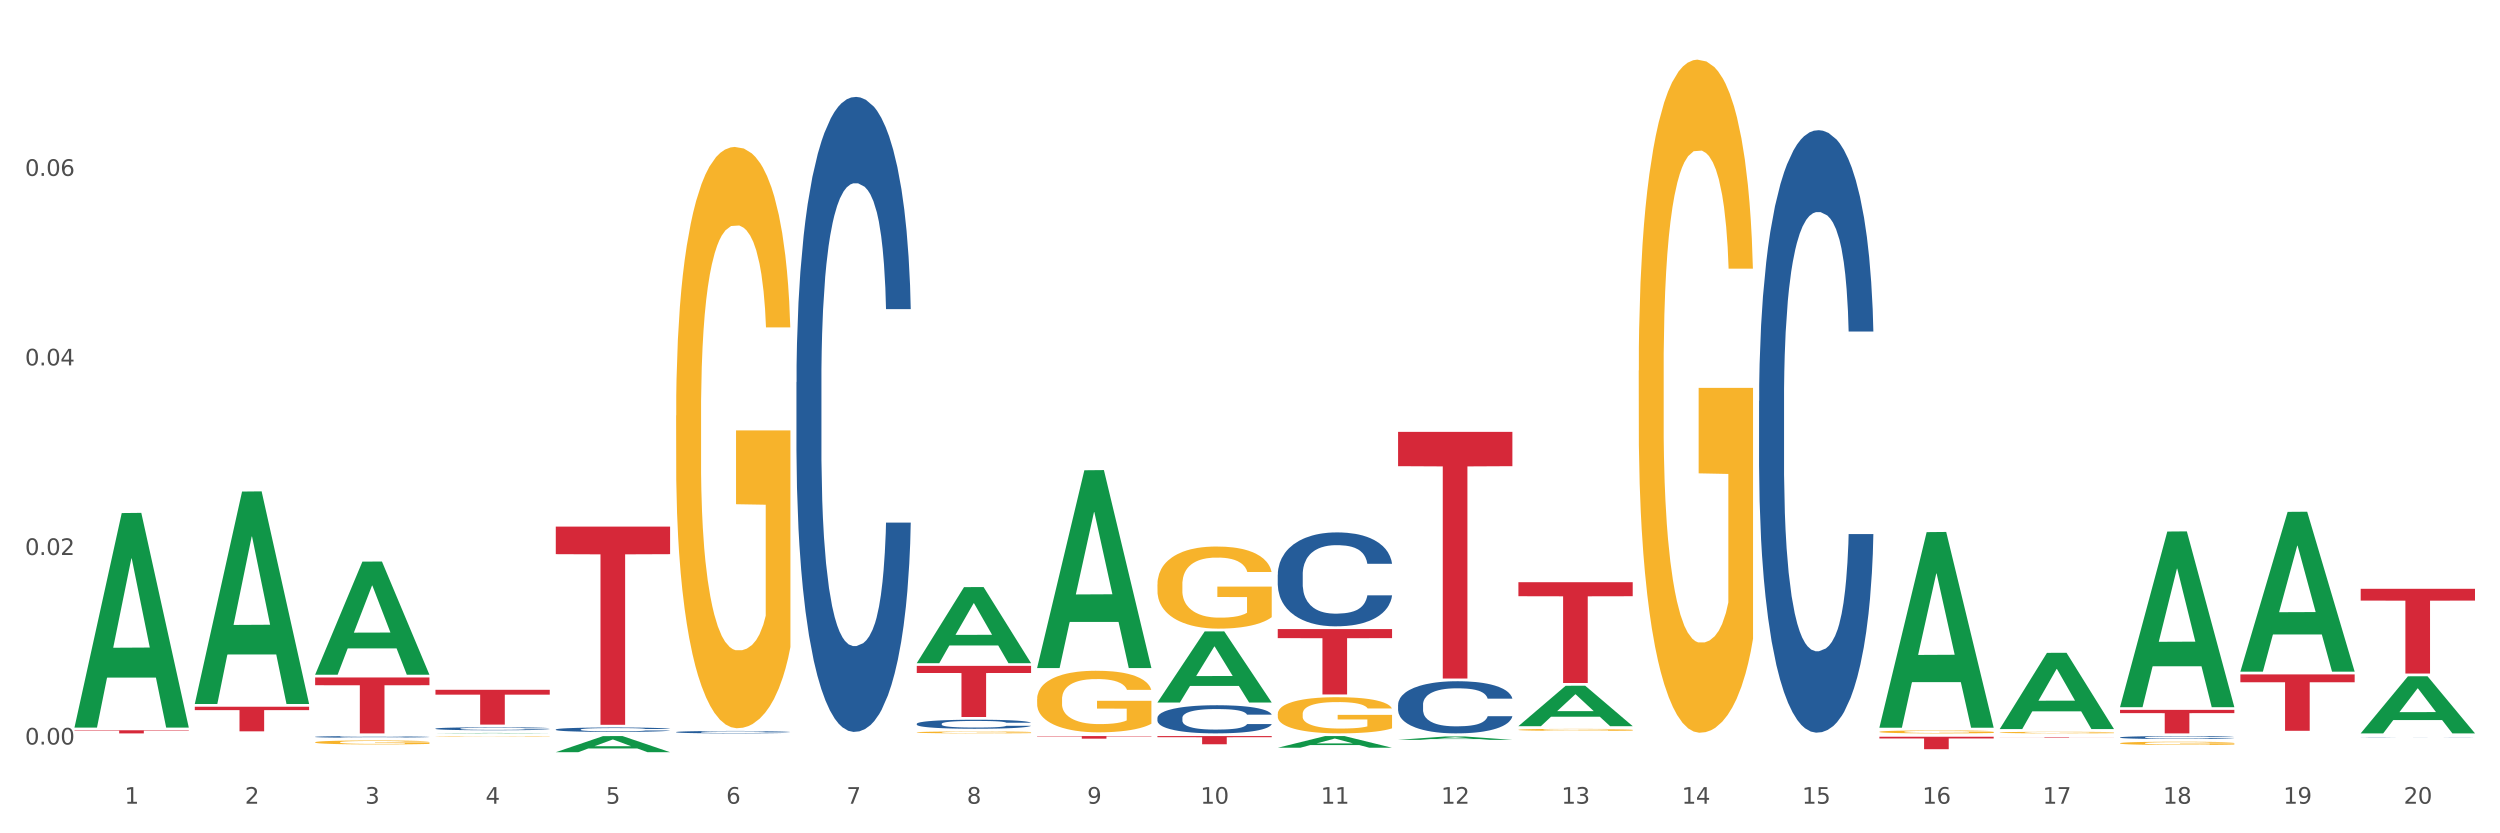 <?xml version="1.0" encoding="utf-8" standalone="no"?>
<!DOCTYPE svg PUBLIC "-//W3C//DTD SVG 1.1//EN"
  "http://www.w3.org/Graphics/SVG/1.1/DTD/svg11.dtd">
<svg xmlns:xlink="http://www.w3.org/1999/xlink" width="1080pt" height="360pt" viewBox="0 0 1080 360" xmlns="http://www.w3.org/2000/svg" version="1.1">
 <rect x="0" y="0" width="1080" height="360" fill="#333333" stroke="none"/>
 <defs>
  <style type="text/css">*{stroke-linejoin: round; stroke-linecap: butt}</style>
 </defs>
 <g id="figure_1">
  <g id="patch_1">
   <path d="M 0 360 
L 1080 360 
L 1080 0 
L 0 0 
z
" style="fill: #ffffff; stroke: #ffffff; stroke-linejoin: miter"/>
  </g>
  <g id="axes_1">
   <g id="matplotlib.axis_1">
    <g id="xtick_1">
     <g id="text_1">
      <!-- 1 -->
      <g style="fill: #4d4d4d" transform="translate(53.812 347.204) scale(0.096 -0.096)">
       <defs>
        <path id="DejaVuSans-31" d="M 794 531 
L 1825 531 
L 1825 4091 
L 703 3866 
L 703 4441 
L 1819 4666 
L 2450 4666 
L 2450 531 
L 3481 531 
L 3481 0 
L 794 0 
L 794 531 
z
" transform="scale(0.016)"/>
       </defs>
       <use xlink:href="#DejaVuSans-31"/>
      </g>
     </g>
    </g>
    <g id="xtick_2">
     <g id="text_2">
      <!-- 2 -->
      <g style="fill: #4d4d4d" transform="translate(105.793 347.204) scale(0.096 -0.096)">
       <defs>
        <path id="DejaVuSans-32" d="M 1228 531 
L 3431 531 
L 3431 0 
L 469 0 
L 469 531 
Q 828 903 1448 1529 
Q 2069 2156 2228 2338 
Q 2531 2678 2651 2914 
Q 2772 3150 2772 3378 
Q 2772 3750 2511 3984 
Q 2250 4219 1831 4219 
Q 1534 4219 1204 4116 
Q 875 4013 500 3803 
L 500 4441 
Q 881 4594 1212 4672 
Q 1544 4750 1819 4750 
Q 2544 4750 2975 4387 
Q 3406 4025 3406 3419 
Q 3406 3131 3298 2873 
Q 3191 2616 2906 2266 
Q 2828 2175 2409 1742 
Q 1991 1309 1228 531 
z
" transform="scale(0.016)"/>
       </defs>
       <use xlink:href="#DejaVuSans-32"/>
      </g>
     </g>
    </g>
    <g id="xtick_3">
     <g id="text_3">
      <!-- 3 -->
      <g style="fill: #4d4d4d" transform="translate(157.774 347.204) scale(0.096 -0.096)">
       <defs>
        <path id="DejaVuSans-33" d="M 2597 2516 
Q 3050 2419 3304 2112 
Q 3559 1806 3559 1356 
Q 3559 666 3084 287 
Q 2609 -91 1734 -91 
Q 1441 -91 1130 -33 
Q 819 25 488 141 
L 488 750 
Q 750 597 1062 519 
Q 1375 441 1716 441 
Q 2309 441 2620 675 
Q 2931 909 2931 1356 
Q 2931 1769 2642 2001 
Q 2353 2234 1838 2234 
L 1294 2234 
L 1294 2753 
L 1863 2753 
Q 2328 2753 2575 2939 
Q 2822 3125 2822 3475 
Q 2822 3834 2567 4026 
Q 2313 4219 1838 4219 
Q 1578 4219 1281 4162 
Q 984 4106 628 3988 
L 628 4550 
Q 988 4650 1302 4700 
Q 1616 4750 1894 4750 
Q 2613 4750 3031 4423 
Q 3450 4097 3450 3541 
Q 3450 3153 3228 2886 
Q 3006 2619 2597 2516 
z
" transform="scale(0.016)"/>
       </defs>
       <use xlink:href="#DejaVuSans-33"/>
      </g>
     </g>
    </g>
    <g id="xtick_4">
     <g id="text_4">
      <!-- 4 -->
      <g style="fill: #4d4d4d" transform="translate(209.756 347.204) scale(0.096 -0.096)">
       <defs>
        <path id="DejaVuSans-34" d="M 2419 4116 
L 825 1625 
L 2419 1625 
L 2419 4116 
z
M 2253 4666 
L 3047 4666 
L 3047 1625 
L 3713 1625 
L 3713 1100 
L 3047 1100 
L 3047 0 
L 2419 0 
L 2419 1100 
L 313 1100 
L 313 1709 
L 2253 4666 
z
" transform="scale(0.016)"/>
       </defs>
       <use xlink:href="#DejaVuSans-34"/>
      </g>
     </g>
    </g>
    <g id="xtick_5">
     <g id="text_5">
      <!-- 5 -->
      <g style="fill: #4d4d4d" transform="translate(261.737 347.204) scale(0.096 -0.096)">
       <defs>
        <path id="DejaVuSans-35" d="M 691 4666 
L 3169 4666 
L 3169 4134 
L 1269 4134 
L 1269 2991 
Q 1406 3038 1543 3061 
Q 1681 3084 1819 3084 
Q 2600 3084 3056 2656 
Q 3513 2228 3513 1497 
Q 3513 744 3044 326 
Q 2575 -91 1722 -91 
Q 1428 -91 1123 -41 
Q 819 9 494 109 
L 494 744 
Q 775 591 1075 516 
Q 1375 441 1709 441 
Q 2250 441 2565 725 
Q 2881 1009 2881 1497 
Q 2881 1984 2565 2268 
Q 2250 2553 1709 2553 
Q 1456 2553 1204 2497 
Q 953 2441 691 2322 
L 691 4666 
z
" transform="scale(0.016)"/>
       </defs>
       <use xlink:href="#DejaVuSans-35"/>
      </g>
     </g>
    </g>
    <g id="xtick_6">
     <g id="text_6">
      <!-- 6 -->
      <g style="fill: #4d4d4d" transform="translate(313.718 347.204) scale(0.096 -0.096)">
       <defs>
        <path id="DejaVuSans-36" d="M 2113 2584 
Q 1688 2584 1439 2293 
Q 1191 2003 1191 1497 
Q 1191 994 1439 701 
Q 1688 409 2113 409 
Q 2538 409 2786 701 
Q 3034 994 3034 1497 
Q 3034 2003 2786 2293 
Q 2538 2584 2113 2584 
z
M 3366 4563 
L 3366 3988 
Q 3128 4100 2886 4159 
Q 2644 4219 2406 4219 
Q 1781 4219 1451 3797 
Q 1122 3375 1075 2522 
Q 1259 2794 1537 2939 
Q 1816 3084 2150 3084 
Q 2853 3084 3261 2657 
Q 3669 2231 3669 1497 
Q 3669 778 3244 343 
Q 2819 -91 2113 -91 
Q 1303 -91 875 529 
Q 447 1150 447 2328 
Q 447 3434 972 4092 
Q 1497 4750 2381 4750 
Q 2619 4750 2861 4703 
Q 3103 4656 3366 4563 
z
" transform="scale(0.016)"/>
       </defs>
       <use xlink:href="#DejaVuSans-36"/>
      </g>
     </g>
    </g>
    <g id="xtick_7">
     <g id="text_7">
      <!-- 7 -->
      <g style="fill: #4d4d4d" transform="translate(365.699 347.204) scale(0.096 -0.096)">
       <defs>
        <path id="DejaVuSans-37" d="M 525 4666 
L 3525 4666 
L 3525 4397 
L 1831 0 
L 1172 0 
L 2766 4134 
L 525 4134 
L 525 4666 
z
" transform="scale(0.016)"/>
       </defs>
       <use xlink:href="#DejaVuSans-37"/>
      </g>
     </g>
    </g>
    <g id="xtick_8">
     <g id="text_8">
      <!-- 8 -->
      <g style="fill: #4d4d4d" transform="translate(417.68 347.204) scale(0.096 -0.096)">
       <defs>
        <path id="DejaVuSans-38" d="M 2034 2216 
Q 1584 2216 1326 1975 
Q 1069 1734 1069 1313 
Q 1069 891 1326 650 
Q 1584 409 2034 409 
Q 2484 409 2743 651 
Q 3003 894 3003 1313 
Q 3003 1734 2745 1975 
Q 2488 2216 2034 2216 
z
M 1403 2484 
Q 997 2584 770 2862 
Q 544 3141 544 3541 
Q 544 4100 942 4425 
Q 1341 4750 2034 4750 
Q 2731 4750 3128 4425 
Q 3525 4100 3525 3541 
Q 3525 3141 3298 2862 
Q 3072 2584 2669 2484 
Q 3125 2378 3379 2068 
Q 3634 1759 3634 1313 
Q 3634 634 3220 271 
Q 2806 -91 2034 -91 
Q 1263 -91 848 271 
Q 434 634 434 1313 
Q 434 1759 690 2068 
Q 947 2378 1403 2484 
z
M 1172 3481 
Q 1172 3119 1398 2916 
Q 1625 2713 2034 2713 
Q 2441 2713 2670 2916 
Q 2900 3119 2900 3481 
Q 2900 3844 2670 4047 
Q 2441 4250 2034 4250 
Q 1625 4250 1398 4047 
Q 1172 3844 1172 3481 
z
" transform="scale(0.016)"/>
       </defs>
       <use xlink:href="#DejaVuSans-38"/>
      </g>
     </g>
    </g>
    <g id="xtick_9">
     <g id="text_9">
      <!-- 9 -->
      <g style="fill: #4d4d4d" transform="translate(469.662 347.204) scale(0.096 -0.096)">
       <defs>
        <path id="DejaVuSans-39" d="M 703 97 
L 703 672 
Q 941 559 1184 500 
Q 1428 441 1663 441 
Q 2288 441 2617 861 
Q 2947 1281 2994 2138 
Q 2813 1869 2534 1725 
Q 2256 1581 1919 1581 
Q 1219 1581 811 2004 
Q 403 2428 403 3163 
Q 403 3881 828 4315 
Q 1253 4750 1959 4750 
Q 2769 4750 3195 4129 
Q 3622 3509 3622 2328 
Q 3622 1225 3098 567 
Q 2575 -91 1691 -91 
Q 1453 -91 1209 -44 
Q 966 3 703 97 
z
M 1959 2075 
Q 2384 2075 2632 2365 
Q 2881 2656 2881 3163 
Q 2881 3666 2632 3958 
Q 2384 4250 1959 4250 
Q 1534 4250 1286 3958 
Q 1038 3666 1038 3163 
Q 1038 2656 1286 2365 
Q 1534 2075 1959 2075 
z
" transform="scale(0.016)"/>
       </defs>
       <use xlink:href="#DejaVuSans-39"/>
      </g>
     </g>
    </g>
    <g id="xtick_10">
     <g id="text_10">
      <!-- 10 -->
      <g style="fill: #4d4d4d" transform="translate(518.589 347.204) scale(0.096 -0.096)">
       <defs>
        <path id="DejaVuSans-30" d="M 2034 4250 
Q 1547 4250 1301 3770 
Q 1056 3291 1056 2328 
Q 1056 1369 1301 889 
Q 1547 409 2034 409 
Q 2525 409 2770 889 
Q 3016 1369 3016 2328 
Q 3016 3291 2770 3770 
Q 2525 4250 2034 4250 
z
M 2034 4750 
Q 2819 4750 3233 4129 
Q 3647 3509 3647 2328 
Q 3647 1150 3233 529 
Q 2819 -91 2034 -91 
Q 1250 -91 836 529 
Q 422 1150 422 2328 
Q 422 3509 836 4129 
Q 1250 4750 2034 4750 
z
" transform="scale(0.016)"/>
       </defs>
       <use xlink:href="#DejaVuSans-31"/>
       <use xlink:href="#DejaVuSans-30" transform="translate(63.623 0)"/>
      </g>
     </g>
    </g>
    <g id="xtick_11">
     <g id="text_11">
      <!-- 11 -->
      <g style="fill: #4d4d4d" transform="translate(570.57 347.204) scale(0.096 -0.096)">
       <use xlink:href="#DejaVuSans-31"/>
       <use xlink:href="#DejaVuSans-31" transform="translate(63.623 0)"/>
      </g>
     </g>
    </g>
    <g id="xtick_12">
     <g id="text_12">
      <!-- 12 -->
      <g style="fill: #4d4d4d" transform="translate(622.551 347.204) scale(0.096 -0.096)">
       <use xlink:href="#DejaVuSans-31"/>
       <use xlink:href="#DejaVuSans-32" transform="translate(63.623 0)"/>
      </g>
     </g>
    </g>
    <g id="xtick_13">
     <g id="text_13">
      <!-- 13 -->
      <g style="fill: #4d4d4d" transform="translate(674.533 347.204) scale(0.096 -0.096)">
       <use xlink:href="#DejaVuSans-31"/>
       <use xlink:href="#DejaVuSans-33" transform="translate(63.623 0)"/>
      </g>
     </g>
    </g>
    <g id="xtick_14">
     <g id="text_14">
      <!-- 14 -->
      <g style="fill: #4d4d4d" transform="translate(726.514 347.204) scale(0.096 -0.096)">
       <use xlink:href="#DejaVuSans-31"/>
       <use xlink:href="#DejaVuSans-34" transform="translate(63.623 0)"/>
      </g>
     </g>
    </g>
    <g id="xtick_15">
     <g id="text_15">
      <!-- 15 -->
      <g style="fill: #4d4d4d" transform="translate(778.495 347.204) scale(0.096 -0.096)">
       <use xlink:href="#DejaVuSans-31"/>
       <use xlink:href="#DejaVuSans-35" transform="translate(63.623 0)"/>
      </g>
     </g>
    </g>
    <g id="xtick_16">
     <g id="text_16">
      <!-- 16 -->
      <g style="fill: #4d4d4d" transform="translate(830.476 347.204) scale(0.096 -0.096)">
       <use xlink:href="#DejaVuSans-31"/>
       <use xlink:href="#DejaVuSans-36" transform="translate(63.623 0)"/>
      </g>
     </g>
    </g>
    <g id="xtick_17">
     <g id="text_17">
      <!-- 17 -->
      <g style="fill: #4d4d4d" transform="translate(882.457 347.204) scale(0.096 -0.096)">
       <use xlink:href="#DejaVuSans-31"/>
       <use xlink:href="#DejaVuSans-37" transform="translate(63.623 0)"/>
      </g>
     </g>
    </g>
    <g id="xtick_18">
     <g id="text_18">
      <!-- 18 -->
      <g style="fill: #4d4d4d" transform="translate(934.439 347.204) scale(0.096 -0.096)">
       <use xlink:href="#DejaVuSans-31"/>
       <use xlink:href="#DejaVuSans-38" transform="translate(63.623 0)"/>
      </g>
     </g>
    </g>
    <g id="xtick_19">
     <g id="text_19">
      <!-- 19 -->
      <g style="fill: #4d4d4d" transform="translate(986.42 347.204) scale(0.096 -0.096)">
       <use xlink:href="#DejaVuSans-31"/>
       <use xlink:href="#DejaVuSans-39" transform="translate(63.623 0)"/>
      </g>
     </g>
    </g>
    <g id="xtick_20">
     <g id="text_20">
      <!-- 20 -->
      <g style="fill: #4d4d4d" transform="translate(1038.401 347.204) scale(0.096 -0.096)">
       <use xlink:href="#DejaVuSans-32"/>
       <use xlink:href="#DejaVuSans-30" transform="translate(63.623 0)"/>
      </g>
     </g>
    </g>
    <g id="xtick_21"/>
    <g id="xtick_22"/>
    <g id="xtick_23"/>
    <g id="xtick_24"/>
    <g id="xtick_25"/>
    <g id="xtick_26"/>
    <g id="xtick_27"/>
    <g id="xtick_28"/>
    <g id="xtick_29"/>
    <g id="xtick_30"/>
    <g id="xtick_31"/>
    <g id="xtick_32"/>
    <g id="xtick_33"/>
    <g id="xtick_34"/>
    <g id="xtick_35"/>
    <g id="xtick_36"/>
    <g id="xtick_37"/>
    <g id="xtick_38"/>
    <g id="xtick_39"/>
   </g>
   <g id="matplotlib.axis_2">
    <g id="ytick_1">
     <g id="text_21">
      <!-- 0.00 -->
      <g style="fill: #4d4d4d" transform="translate(10.8 321.637) scale(0.096 -0.096)">
       <defs>
        <path id="DejaVuSans-2e" d="M 684 794 
L 1344 794 
L 1344 0 
L 684 0 
L 684 794 
z
" transform="scale(0.016)"/>
       </defs>
       <use xlink:href="#DejaVuSans-30"/>
       <use xlink:href="#DejaVuSans-2e" transform="translate(63.623 0)"/>
       <use xlink:href="#DejaVuSans-30" transform="translate(95.41 0)"/>
       <use xlink:href="#DejaVuSans-30" transform="translate(159.033 0)"/>
      </g>
     </g>
    </g>
    <g id="ytick_2">
     <g id="text_22">
      <!-- 0.02 -->
      <g style="fill: #4d4d4d" transform="translate(10.8 239.751) scale(0.096 -0.096)">
       <use xlink:href="#DejaVuSans-30"/>
       <use xlink:href="#DejaVuSans-2e" transform="translate(63.623 0)"/>
       <use xlink:href="#DejaVuSans-30" transform="translate(95.41 0)"/>
       <use xlink:href="#DejaVuSans-32" transform="translate(159.033 0)"/>
      </g>
     </g>
    </g>
    <g id="ytick_3">
     <g id="text_23">
      <!-- 0.04 -->
      <g style="fill: #4d4d4d" transform="translate(10.8 157.864) scale(0.096 -0.096)">
       <use xlink:href="#DejaVuSans-30"/>
       <use xlink:href="#DejaVuSans-2e" transform="translate(63.623 0)"/>
       <use xlink:href="#DejaVuSans-30" transform="translate(95.41 0)"/>
       <use xlink:href="#DejaVuSans-34" transform="translate(159.033 0)"/>
      </g>
     </g>
    </g>
    <g id="ytick_4">
     <g id="text_24">
      <!-- 0.06 -->
      <g style="fill: #4d4d4d" transform="translate(10.8 75.978) scale(0.096 -0.096)">
       <use xlink:href="#DejaVuSans-30"/>
       <use xlink:href="#DejaVuSans-2e" transform="translate(63.623 0)"/>
       <use xlink:href="#DejaVuSans-30" transform="translate(95.41 0)"/>
       <use xlink:href="#DejaVuSans-36" transform="translate(159.033 0)"/>
      </g>
     </g>
    </g>
    <g id="ytick_5"/>
    <g id="ytick_6"/>
    <g id="ytick_7"/>
    <g id="ytick_8"/>
   </g>
   <g id="PolyCollection_1">
    <path d="M 32.175 314.14 
L 32.226 314.053 
L 52.59 221.641 
L 61.041 221.554 
L 81.557 314.314 
L 71.783 314.314 
L 67.353 292.714 
L 46.328 292.714 
L 46.175 293.062 
L 41.899 314.314 
L 32.175 314.314 
L 32.175 314.14 
L 48.975 279.823 
L 64.706 279.736 
L 56.917 241.325 
L 56.815 241.151 
L 56.713 241.412 
L 48.924 279.736 
L 48.975 279.823 
L 32.175 314.14 
z
" clip-path="url(#pbd0968def4)" style="fill: #109648"/>
    <path d="M 188.119 318.093 
L 188.177 318.093 
L 188.177 318.086 
L 188.294 318.079 
L 188.877 318.064 
L 189.751 318.051 
L 190.392 318.045 
L 191.034 318.039 
L 191.792 318.034 
L 192.725 318.028 
L 194.415 318.02 
L 195.465 318.015 
L 196.747 318.011 
L 199.079 318.004 
L 200.77 318.001 
L 202.519 317.998 
L 205.376 317.994 
L 207.242 317.992 
L 209.224 317.991 
L 211.614 317.99 
L 213.422 317.99 
L 217.386 317.991 
L 220.768 317.993 
L 222.4 317.994 
L 224.499 317.997 
L 225.607 317.998 
L 227.414 318.001 
L 229.28 318.006 
L 230.563 318.009 
L 232.487 318.016 
L 233.944 318.023 
L 235.285 318.032 
L 235.985 318.038 
L 236.51 318.043 
L 236.976 318.049 
L 237.442 318.059 
L 226.948 318.059 
L 226.54 318.052 
L 225.899 318.046 
L 224.966 318.039 
L 224.149 318.035 
L 222.75 318.03 
L 221.468 318.027 
L 220.127 318.024 
L 218.494 318.022 
L 217.212 318.021 
L 215.404 318.02 
L 211.848 318.021 
L 209.457 318.022 
L 207.825 318.024 
L 206.775 318.026 
L 205.843 318.028 
L 204.793 318.031 
L 203.569 318.035 
L 202.694 318.039 
L 201.82 318.044 
L 201.12 318.049 
L 200.479 318.054 
L 199.954 318.061 
L 199.546 318.067 
L 199.196 318.075 
L 198.905 318.087 
L 198.905 318.115 
L 199.021 318.122 
L 199.313 318.13 
L 199.662 318.136 
L 200.246 318.144 
L 200.77 318.149 
L 201.761 318.156 
L 202.869 318.162 
L 203.744 318.166 
L 204.618 318.169 
L 206.134 318.174 
L 207.825 318.177 
L 209.282 318.18 
L 211.265 318.182 
L 212.606 318.182 
L 213.772 318.183 
L 216.628 318.183 
L 218.669 318.182 
L 220.943 318.181 
L 222.692 318.179 
L 224.149 318.177 
L 225.782 318.173 
L 226.831 318.17 
L 226.831 318.127 
L 214.005 318.127 
L 214.005 318.099 
L 237.501 318.099 
L 237.501 318.182 
L 236.51 318.186 
L 235.402 318.19 
L 234.236 318.193 
L 232.487 318.198 
L 230.388 318.202 
L 228.522 318.204 
L 226.54 318.207 
L 224.208 318.209 
L 221.176 318.211 
L 219.31 318.212 
L 216.978 318.213 
L 214.238 318.213 
L 211.848 318.212 
L 209.516 318.211 
L 207.067 318.21 
L 204.676 318.207 
L 202.869 318.204 
L 201.062 318.201 
L 199.138 318.197 
L 197.622 318.193 
L 196.456 318.189 
L 195.173 318.184 
L 193.774 318.178 
L 192.725 318.173 
L 191.792 318.167 
L 190.801 318.16 
L 190.101 318.153 
L 189.401 318.145 
L 188.993 318.14 
L 188.527 318.13 
L 188.177 318.118 
L 188.119 318.093 
z
" clip-path="url(#pbd0968def4)" style="fill: #f7b32b"/>
    <path d="M 292.081 179.519 
L 292.139 179.29 
L 292.139 171.033 
L 292.256 163.924 
L 292.839 146.723 
L 293.713 132.503 
L 294.355 124.935 
L 294.996 118.742 
L 295.754 112.55 
L 296.687 106.128 
L 298.378 96.725 
L 299.427 91.909 
L 300.71 86.863 
L 303.042 79.524 
L 304.733 75.396 
L 306.482 71.956 
L 309.339 67.828 
L 311.204 65.993 
L 313.186 64.617 
L 315.577 63.699 
L 317.384 63.47 
L 321.349 64.158 
L 324.73 66.222 
L 326.363 67.828 
L 328.462 70.58 
L 329.569 72.415 
L 331.377 76.084 
L 333.243 80.9 
L 334.525 85.029 
L 336.449 92.826 
L 337.907 100.624 
L 339.248 110.257 
L 339.947 116.908 
L 340.472 123.1 
L 340.938 130.21 
L 341.405 141.448 
L 330.91 141.448 
L 330.502 133.421 
L 329.861 125.852 
L 328.928 118.513 
L 328.112 113.926 
L 326.713 108.193 
L 325.43 104.523 
L 324.089 101.771 
L 322.457 99.477 
L 321.174 98.331 
L 319.367 97.413 
L 315.81 97.643 
L 313.42 99.477 
L 311.787 101.771 
L 310.738 103.835 
L 309.805 106.128 
L 308.756 109.339 
L 307.531 114.156 
L 306.657 118.513 
L 305.782 124.017 
L 305.082 129.522 
L 304.441 135.943 
L 303.916 142.824 
L 303.508 149.934 
L 303.158 158.649 
L 302.867 173.098 
L 302.867 204.518 
L 302.984 211.628 
L 303.275 221.031 
L 303.625 228.141 
L 304.208 236.626 
L 304.733 242.36 
L 305.724 250.617 
L 306.832 257.497 
L 307.706 261.855 
L 308.581 265.524 
L 310.096 270.57 
L 311.787 274.698 
L 313.245 277.221 
L 315.227 279.514 
L 316.568 280.432 
L 317.734 280.89 
L 320.591 280.89 
L 322.631 280.202 
L 324.905 278.597 
L 326.654 276.533 
L 328.112 274.01 
L 329.744 269.882 
L 330.794 265.983 
L 330.794 218.049 
L 317.967 217.82 
L 317.967 185.941 
L 341.463 185.941 
L 341.463 279.514 
L 340.472 284.33 
L 339.364 288.688 
L 338.198 292.587 
L 336.449 297.403 
L 334.35 301.99 
L 332.485 305.201 
L 330.502 307.953 
L 328.17 310.476 
L 325.138 312.769 
L 323.273 313.687 
L 320.941 314.375 
L 318.2 314.604 
L 315.81 314.145 
L 313.478 312.999 
L 311.029 310.935 
L 308.639 307.953 
L 306.832 304.972 
L 305.024 301.302 
L 303.1 296.486 
L 301.584 291.899 
L 300.418 287.771 
L 299.136 282.496 
L 297.736 275.615 
L 296.687 269.423 
L 295.754 263.001 
L 294.763 254.745 
L 294.063 247.635 
L 293.364 238.691 
L 292.956 232.04 
L 292.489 221.719 
L 292.139 207.27 
L 292.081 179.519 
z
" clip-path="url(#pbd0968def4)" style="fill: #f7b32b"/>
    <path d="M 396.043 316.378 
L 396.102 316.377 
L 396.102 316.35 
L 396.218 316.327 
L 396.801 316.27 
L 397.676 316.224 
L 398.317 316.199 
L 398.959 316.179 
L 399.716 316.158 
L 400.649 316.137 
L 402.34 316.106 
L 403.39 316.091 
L 404.672 316.074 
L 407.004 316.05 
L 408.695 316.036 
L 410.444 316.025 
L 413.301 316.011 
L 415.167 316.005 
L 417.149 316.001 
L 419.539 315.998 
L 421.347 315.997 
L 425.311 315.999 
L 428.693 316.006 
L 430.325 316.011 
L 432.424 316.021 
L 433.532 316.027 
L 435.339 316.039 
L 437.205 316.054 
L 438.488 316.068 
L 440.412 316.094 
L 441.869 316.119 
L 443.21 316.151 
L 443.91 316.173 
L 444.434 316.193 
L 444.901 316.216 
L 445.367 316.253 
L 434.873 316.253 
L 434.465 316.227 
L 433.823 316.202 
L 432.891 316.178 
L 432.074 316.163 
L 430.675 316.144 
L 429.392 316.132 
L 428.051 316.123 
L 426.419 316.115 
L 425.136 316.112 
L 423.329 316.109 
L 419.773 316.109 
L 417.382 316.115 
L 415.75 316.123 
L 414.7 316.13 
L 413.767 316.137 
L 412.718 316.148 
L 411.494 316.164 
L 410.619 316.178 
L 409.744 316.196 
L 409.045 316.214 
L 408.404 316.235 
L 407.879 316.258 
L 407.471 316.281 
L 407.121 316.31 
L 406.829 316.357 
L 406.829 316.46 
L 406.946 316.483 
L 407.237 316.514 
L 407.587 316.538 
L 408.17 316.565 
L 408.695 316.584 
L 409.686 316.611 
L 410.794 316.634 
L 411.668 316.648 
L 412.543 316.66 
L 414.059 316.677 
L 415.75 316.69 
L 417.207 316.699 
L 419.189 316.706 
L 420.53 316.709 
L 421.696 316.711 
L 424.553 316.711 
L 426.594 316.708 
L 428.868 316.703 
L 430.617 316.696 
L 432.074 316.688 
L 433.707 316.675 
L 434.756 316.662 
L 434.756 316.504 
L 421.93 316.504 
L 421.93 316.399 
L 445.426 316.399 
L 445.426 316.706 
L 444.434 316.722 
L 443.327 316.736 
L 442.161 316.749 
L 440.412 316.765 
L 438.313 316.78 
L 436.447 316.79 
L 434.465 316.799 
L 432.133 316.808 
L 429.101 316.815 
L 427.235 316.818 
L 424.903 316.821 
L 422.163 316.821 
L 419.773 316.82 
L 417.44 316.816 
L 414.992 316.809 
L 412.601 316.799 
L 410.794 316.79 
L 408.987 316.778 
L 407.063 316.762 
L 405.547 316.747 
L 404.381 316.733 
L 403.098 316.716 
L 401.699 316.693 
L 400.649 316.673 
L 399.716 316.652 
L 398.725 316.625 
L 398.026 316.602 
L 397.326 316.572 
L 396.918 316.55 
L 396.452 316.516 
L 396.102 316.469 
L 396.043 316.378 
z
" clip-path="url(#pbd0968def4)" style="fill: #f7b32b"/>
    <path d="M 448.025 302.059 
L 448.083 302.035 
L 448.083 301.16 
L 448.2 300.407 
L 448.783 298.585 
L 449.657 297.079 
L 450.298 296.277 
L 450.94 295.621 
L 451.698 294.966 
L 452.631 294.285 
L 454.321 293.289 
L 455.371 292.779 
L 456.653 292.245 
L 458.985 291.467 
L 460.676 291.03 
L 462.425 290.666 
L 465.282 290.228 
L 467.148 290.034 
L 469.13 289.888 
L 471.52 289.791 
L 473.328 289.767 
L 477.292 289.84 
L 480.674 290.058 
L 482.306 290.228 
L 484.405 290.52 
L 485.513 290.714 
L 487.32 291.103 
L 489.186 291.613 
L 490.469 292.05 
L 492.393 292.876 
L 493.85 293.702 
L 495.191 294.723 
L 495.891 295.427 
L 496.416 296.083 
L 496.882 296.836 
L 497.348 298.026 
L 486.854 298.026 
L 486.446 297.176 
L 485.805 296.374 
L 484.872 295.597 
L 484.056 295.111 
L 482.656 294.504 
L 481.374 294.115 
L 480.033 293.824 
L 478.4 293.581 
L 477.118 293.459 
L 475.31 293.362 
L 471.754 293.386 
L 469.363 293.581 
L 467.731 293.824 
L 466.681 294.042 
L 465.749 294.285 
L 464.699 294.625 
L 463.475 295.136 
L 462.6 295.597 
L 461.726 296.18 
L 461.026 296.763 
L 460.385 297.443 
L 459.86 298.172 
L 459.452 298.925 
L 459.102 299.848 
L 458.811 301.379 
L 458.811 304.707 
L 458.927 305.46 
L 459.219 306.456 
L 459.569 307.209 
L 460.152 308.108 
L 460.676 308.715 
L 461.667 309.59 
L 462.775 310.319 
L 463.65 310.78 
L 464.524 311.169 
L 466.04 311.703 
L 467.731 312.141 
L 469.188 312.408 
L 471.171 312.651 
L 472.512 312.748 
L 473.678 312.796 
L 476.535 312.796 
L 478.575 312.724 
L 480.849 312.554 
L 482.598 312.335 
L 484.056 312.068 
L 485.688 311.63 
L 486.737 311.217 
L 486.737 306.14 
L 473.911 306.116 
L 473.911 302.739 
L 497.407 302.739 
L 497.407 312.651 
L 496.416 313.161 
L 495.308 313.622 
L 494.142 314.035 
L 492.393 314.546 
L 490.294 315.031 
L 488.428 315.372 
L 486.446 315.663 
L 484.114 315.93 
L 481.082 316.173 
L 479.216 316.27 
L 476.884 316.343 
L 474.144 316.368 
L 471.754 316.319 
L 469.422 316.198 
L 466.973 315.979 
L 464.583 315.663 
L 462.775 315.347 
L 460.968 314.959 
L 459.044 314.448 
L 457.528 313.963 
L 456.362 313.525 
L 455.079 312.967 
L 453.68 312.238 
L 452.631 311.582 
L 451.698 310.902 
L 450.707 310.027 
L 450.007 309.274 
L 449.307 308.327 
L 448.899 307.622 
L 448.433 306.529 
L 448.083 304.998 
L 448.025 302.059 
z
" clip-path="url(#pbd0968def4)" style="fill: #f7b32b"/>
    <path d="M 500.006 252.493 
L 500.064 252.461 
L 500.064 251.294 
L 500.181 250.29 
L 500.764 247.86 
L 501.638 245.85 
L 502.28 244.781 
L 502.921 243.906 
L 503.679 243.031 
L 504.612 242.124 
L 506.302 240.795 
L 507.352 240.115 
L 508.635 239.402 
L 510.967 238.365 
L 512.657 237.782 
L 514.407 237.295 
L 517.263 236.712 
L 519.129 236.453 
L 521.111 236.258 
L 523.502 236.129 
L 525.309 236.096 
L 529.274 236.194 
L 532.655 236.485 
L 534.288 236.712 
L 536.387 237.101 
L 537.494 237.36 
L 539.302 237.879 
L 541.167 238.559 
L 542.45 239.143 
L 544.374 240.244 
L 545.832 241.346 
L 547.172 242.707 
L 547.872 243.647 
L 548.397 244.522 
L 548.863 245.526 
L 549.33 247.114 
L 538.835 247.114 
L 538.427 245.98 
L 537.786 244.911 
L 536.853 243.874 
L 536.037 243.226 
L 534.637 242.415 
L 533.355 241.897 
L 532.014 241.508 
L 530.381 241.184 
L 529.099 241.022 
L 527.291 240.892 
L 523.735 240.925 
L 521.345 241.184 
L 519.712 241.508 
L 518.663 241.8 
L 517.73 242.124 
L 516.68 242.577 
L 515.456 243.258 
L 514.581 243.874 
L 513.707 244.651 
L 513.007 245.429 
L 512.366 246.336 
L 511.841 247.309 
L 511.433 248.313 
L 511.083 249.545 
L 510.792 251.586 
L 510.792 256.026 
L 510.908 257.03 
L 511.2 258.359 
L 511.55 259.363 
L 512.133 260.562 
L 512.657 261.372 
L 513.649 262.539 
L 514.756 263.511 
L 515.631 264.127 
L 516.505 264.645 
L 518.021 265.358 
L 519.712 265.942 
L 521.17 266.298 
L 523.152 266.622 
L 524.493 266.752 
L 525.659 266.817 
L 528.516 266.817 
L 530.556 266.719 
L 532.83 266.492 
L 534.579 266.201 
L 536.037 265.844 
L 537.669 265.261 
L 538.719 264.71 
L 538.719 257.938 
L 525.892 257.905 
L 525.892 253.401 
L 549.388 253.401 
L 549.388 266.622 
L 548.397 267.303 
L 547.289 267.918 
L 546.123 268.469 
L 544.374 269.15 
L 542.275 269.798 
L 540.409 270.251 
L 538.427 270.64 
L 536.095 270.997 
L 533.063 271.321 
L 531.198 271.45 
L 528.866 271.548 
L 526.125 271.58 
L 523.735 271.515 
L 521.403 271.353 
L 518.954 271.062 
L 516.564 270.64 
L 514.756 270.219 
L 512.949 269.701 
L 511.025 269.02 
L 509.509 268.372 
L 508.343 267.789 
L 507.06 267.043 
L 505.661 266.071 
L 504.612 265.196 
L 503.679 264.289 
L 502.688 263.122 
L 501.988 262.118 
L 501.288 260.854 
L 500.88 259.914 
L 500.414 258.456 
L 500.064 256.414 
L 500.006 252.493 
z
" clip-path="url(#pbd0968def4)" style="fill: #f7b32b"/>
    <path d="M 655.949 315.277 
L 656.008 315.276 
L 656.008 315.247 
L 656.124 315.223 
L 656.707 315.164 
L 657.582 315.115 
L 658.223 315.089 
L 658.865 315.067 
L 659.622 315.046 
L 660.555 315.024 
L 662.246 314.991 
L 663.296 314.975 
L 664.578 314.957 
L 666.91 314.932 
L 668.601 314.918 
L 670.35 314.906 
L 673.207 314.892 
L 675.073 314.886 
L 677.055 314.881 
L 679.445 314.878 
L 681.253 314.877 
L 685.217 314.879 
L 688.599 314.886 
L 690.231 314.892 
L 692.33 314.901 
L 693.438 314.908 
L 695.245 314.92 
L 697.111 314.937 
L 698.394 314.951 
L 700.318 314.978 
L 701.775 315.005 
L 703.116 315.038 
L 703.816 315.061 
L 704.34 315.082 
L 704.807 315.107 
L 705.273 315.146 
L 694.779 315.146 
L 694.371 315.118 
L 693.729 315.092 
L 692.797 315.066 
L 691.98 315.051 
L 690.581 315.031 
L 689.298 315.018 
L 687.957 315.009 
L 686.325 315.001 
L 685.042 314.997 
L 683.235 314.994 
L 679.679 314.995 
L 677.288 315.001 
L 675.656 315.009 
L 674.606 315.016 
L 673.673 315.024 
L 672.624 315.035 
L 671.4 315.051 
L 670.525 315.066 
L 669.651 315.085 
L 668.951 315.104 
L 668.31 315.127 
L 667.785 315.15 
L 667.377 315.175 
L 667.027 315.205 
L 666.735 315.255 
L 666.735 315.363 
L 666.852 315.387 
L 667.143 315.42 
L 667.493 315.444 
L 668.076 315.473 
L 668.601 315.493 
L 669.592 315.522 
L 670.7 315.545 
L 671.574 315.56 
L 672.449 315.573 
L 673.965 315.59 
L 675.656 315.605 
L 677.113 315.613 
L 679.095 315.621 
L 680.436 315.624 
L 681.602 315.626 
L 684.459 315.626 
L 686.5 315.624 
L 688.774 315.618 
L 690.523 315.611 
L 691.98 315.602 
L 693.613 315.588 
L 694.662 315.575 
L 694.662 315.409 
L 681.836 315.409 
L 681.836 315.299 
L 705.332 315.299 
L 705.332 315.621 
L 704.34 315.638 
L 703.233 315.653 
L 702.067 315.666 
L 700.318 315.683 
L 698.219 315.699 
L 696.353 315.71 
L 694.371 315.719 
L 692.039 315.728 
L 689.007 315.736 
L 687.141 315.739 
L 684.809 315.741 
L 682.069 315.742 
L 679.679 315.741 
L 677.346 315.737 
L 674.898 315.729 
L 672.507 315.719 
L 670.7 315.709 
L 668.893 315.696 
L 666.969 315.68 
L 665.453 315.664 
L 664.287 315.65 
L 663.004 315.631 
L 661.605 315.608 
L 660.555 315.586 
L 659.622 315.564 
L 658.631 315.536 
L 657.932 315.511 
L 657.232 315.481 
L 656.824 315.458 
L 656.358 315.422 
L 656.008 315.372 
L 655.949 315.277 
z
" clip-path="url(#pbd0968def4)" style="fill: #f7b32b"/>
    <path d="M 707.931 160.135 
L 707.989 159.869 
L 707.989 150.309 
L 708.106 142.077 
L 708.689 122.159 
L 709.563 105.694 
L 710.204 96.931 
L 710.846 89.761 
L 711.604 82.59 
L 712.537 75.154 
L 714.227 64.266 
L 715.277 58.689 
L 716.559 52.847 
L 718.891 44.349 
L 720.582 39.569 
L 722.331 35.585 
L 725.188 30.805 
L 727.054 28.681 
L 729.036 27.087 
L 731.427 26.025 
L 733.234 25.759 
L 737.198 26.556 
L 740.58 28.946 
L 742.212 30.805 
L 744.311 33.992 
L 745.419 36.117 
L 747.226 40.366 
L 749.092 45.942 
L 750.375 50.723 
L 752.299 59.752 
L 753.756 68.781 
L 755.097 79.935 
L 755.797 87.636 
L 756.322 94.806 
L 756.788 103.039 
L 757.254 116.051 
L 746.76 116.051 
L 746.352 106.757 
L 745.711 97.993 
L 744.778 89.495 
L 743.962 84.184 
L 742.562 77.545 
L 741.28 73.296 
L 739.939 70.109 
L 738.306 67.453 
L 737.024 66.125 
L 735.216 65.063 
L 731.66 65.329 
L 729.269 67.453 
L 727.637 70.109 
L 726.587 72.499 
L 725.655 75.154 
L 724.605 78.872 
L 723.381 84.449 
L 722.506 89.495 
L 721.632 95.868 
L 720.932 102.242 
L 720.291 109.678 
L 719.766 117.645 
L 719.358 125.877 
L 719.008 135.969 
L 718.717 152.699 
L 718.717 189.082 
L 718.833 197.314 
L 719.125 208.202 
L 719.475 216.435 
L 720.058 226.261 
L 720.582 232.9 
L 721.573 242.46 
L 722.681 250.427 
L 723.556 255.473 
L 724.43 259.722 
L 725.946 265.564 
L 727.637 270.344 
L 729.094 273.265 
L 731.077 275.921 
L 732.418 276.983 
L 733.584 277.515 
L 736.441 277.515 
L 738.481 276.718 
L 740.755 274.859 
L 742.504 272.469 
L 743.962 269.548 
L 745.594 264.767 
L 746.643 260.253 
L 746.643 204.75 
L 733.817 204.484 
L 733.817 167.571 
L 757.313 167.571 
L 757.313 275.921 
L 756.322 281.498 
L 755.214 286.544 
L 754.048 291.058 
L 752.299 296.635 
L 750.2 301.946 
L 748.334 305.664 
L 746.352 308.851 
L 744.02 311.772 
L 740.988 314.428 
L 739.122 315.49 
L 736.79 316.287 
L 734.05 316.552 
L 731.66 316.021 
L 729.328 314.694 
L 726.879 312.303 
L 724.489 308.851 
L 722.681 305.399 
L 720.874 301.15 
L 718.95 295.573 
L 717.434 290.262 
L 716.268 285.481 
L 714.985 279.373 
L 713.586 271.407 
L 712.537 264.236 
L 711.604 256.8 
L 710.613 247.24 
L 709.913 239.008 
L 709.213 228.651 
L 708.805 220.949 
L 708.339 208.999 
L 707.989 192.268 
L 707.931 160.135 
z
" clip-path="url(#pbd0968def4)" style="fill: #f7b32b"/>
    <path d="M 811.893 316.137 
L 811.951 316.136 
L 811.951 316.094 
L 812.068 316.058 
L 812.651 315.971 
L 813.526 315.899 
L 814.167 315.861 
L 814.808 315.829 
L 815.566 315.798 
L 816.499 315.765 
L 818.19 315.718 
L 819.239 315.693 
L 820.522 315.668 
L 822.854 315.631 
L 824.545 315.61 
L 826.294 315.592 
L 829.151 315.571 
L 831.016 315.562 
L 832.999 315.555 
L 835.389 315.55 
L 837.196 315.549 
L 841.161 315.553 
L 844.542 315.563 
L 846.175 315.571 
L 848.274 315.585 
L 849.381 315.595 
L 851.189 315.613 
L 853.055 315.638 
L 854.337 315.658 
L 856.261 315.698 
L 857.719 315.737 
L 859.06 315.786 
L 859.759 315.82 
L 860.284 315.851 
L 860.75 315.887 
L 861.217 315.944 
L 850.722 315.944 
L 850.314 315.904 
L 849.673 315.865 
L 848.74 315.828 
L 847.924 315.805 
L 846.525 315.776 
L 845.242 315.757 
L 843.901 315.743 
L 842.269 315.732 
L 840.986 315.726 
L 839.179 315.721 
L 835.622 315.722 
L 833.232 315.732 
L 831.599 315.743 
L 830.55 315.754 
L 829.617 315.765 
L 828.568 315.782 
L 827.343 315.806 
L 826.469 315.828 
L 825.594 315.856 
L 824.894 315.884 
L 824.253 315.916 
L 823.728 315.951 
L 823.32 315.987 
L 822.971 316.031 
L 822.679 316.105 
L 822.679 316.264 
L 822.796 316.3 
L 823.087 316.347 
L 823.437 316.383 
L 824.02 316.426 
L 824.545 316.455 
L 825.536 316.497 
L 826.644 316.532 
L 827.518 316.554 
L 828.393 316.573 
L 829.908 316.598 
L 831.599 316.619 
L 833.057 316.632 
L 835.039 316.644 
L 836.38 316.648 
L 837.546 316.651 
L 840.403 316.651 
L 842.444 316.647 
L 844.717 316.639 
L 846.466 316.628 
L 847.924 316.616 
L 849.556 316.595 
L 850.606 316.575 
L 850.606 316.332 
L 837.779 316.331 
L 837.779 316.17 
L 861.275 316.17 
L 861.275 316.644 
L 860.284 316.668 
L 859.176 316.69 
L 858.01 316.71 
L 856.261 316.734 
L 854.162 316.757 
L 852.297 316.774 
L 850.314 316.788 
L 847.982 316.8 
L 844.951 316.812 
L 843.085 316.817 
L 840.753 316.82 
L 838.013 316.821 
L 835.622 316.819 
L 833.29 316.813 
L 830.841 316.803 
L 828.451 316.788 
L 826.644 316.773 
L 824.836 316.754 
L 822.912 316.73 
L 821.396 316.706 
L 820.23 316.685 
L 818.948 316.659 
L 817.548 316.624 
L 816.499 316.592 
L 815.566 316.56 
L 814.575 316.518 
L 813.875 316.482 
L 813.176 316.437 
L 812.768 316.403 
L 812.301 316.351 
L 811.951 316.278 
L 811.893 316.137 
z
" clip-path="url(#pbd0968def4)" style="fill: #f7b32b"/>
    <path d="M 863.874 316.452 
L 863.933 316.451 
L 863.933 316.429 
L 864.049 316.409 
L 864.632 316.362 
L 865.507 316.323 
L 866.148 316.303 
L 866.789 316.286 
L 867.547 316.269 
L 868.48 316.251 
L 870.171 316.226 
L 871.22 316.212 
L 872.503 316.199 
L 874.835 316.179 
L 876.526 316.167 
L 878.275 316.158 
L 881.132 316.147 
L 882.997 316.142 
L 884.98 316.138 
L 887.37 316.135 
L 889.177 316.135 
L 893.142 316.137 
L 896.524 316.142 
L 898.156 316.147 
L 900.255 316.154 
L 901.363 316.159 
L 903.17 316.169 
L 905.036 316.182 
L 906.318 316.194 
L 908.242 316.215 
L 909.7 316.236 
L 911.041 316.263 
L 911.741 316.281 
L 912.265 316.298 
L 912.732 316.317 
L 913.198 316.348 
L 902.704 316.348 
L 902.296 316.326 
L 901.654 316.305 
L 900.721 316.285 
L 899.905 316.273 
L 898.506 316.257 
L 897.223 316.247 
L 895.882 316.239 
L 894.25 316.233 
L 892.967 316.23 
L 891.16 316.228 
L 887.603 316.228 
L 885.213 316.233 
L 883.58 316.239 
L 882.531 316.245 
L 881.598 316.251 
L 880.549 316.26 
L 879.324 316.273 
L 878.45 316.285 
L 877.575 316.3 
L 876.876 316.315 
L 876.234 316.333 
L 875.71 316.352 
L 875.302 316.371 
L 874.952 316.395 
L 874.66 316.434 
L 874.66 316.52 
L 874.777 316.54 
L 875.068 316.565 
L 875.418 316.585 
L 876.001 316.608 
L 876.526 316.624 
L 877.517 316.646 
L 878.625 316.665 
L 879.499 316.677 
L 880.374 316.687 
L 881.89 316.701 
L 883.58 316.712 
L 885.038 316.719 
L 887.02 316.725 
L 888.361 316.728 
L 889.527 316.729 
L 892.384 316.729 
L 894.425 316.727 
L 896.699 316.723 
L 898.448 316.717 
L 899.905 316.71 
L 901.538 316.699 
L 902.587 316.688 
L 902.587 316.557 
L 889.761 316.557 
L 889.761 316.47 
L 913.256 316.47 
L 913.256 316.725 
L 912.265 316.739 
L 911.158 316.75 
L 909.991 316.761 
L 908.242 316.774 
L 906.143 316.787 
L 904.278 316.796 
L 902.296 316.803 
L 899.963 316.81 
L 896.932 316.816 
L 895.066 316.819 
L 892.734 316.821 
L 889.994 316.821 
L 887.603 316.82 
L 885.271 316.817 
L 882.823 316.811 
L 880.432 316.803 
L 878.625 316.795 
L 876.817 316.785 
L 874.893 316.772 
L 873.378 316.759 
L 872.211 316.748 
L 870.929 316.734 
L 869.53 316.715 
L 868.48 316.698 
L 867.547 316.68 
L 866.556 316.658 
L 865.857 316.638 
L 865.157 316.614 
L 864.749 316.596 
L 864.282 316.567 
L 863.933 316.528 
L 863.874 316.452 
z
" clip-path="url(#pbd0968def4)" style="fill: #f7b32b"/>
    <path d="M 915.855 321.079 
L 915.914 321.077 
L 915.914 321.031 
L 916.03 320.991 
L 916.613 320.894 
L 917.488 320.813 
L 918.129 320.771 
L 918.771 320.736 
L 919.529 320.701 
L 920.461 320.665 
L 922.152 320.612 
L 923.202 320.585 
L 924.484 320.556 
L 926.816 320.515 
L 928.507 320.491 
L 930.256 320.472 
L 933.113 320.449 
L 934.979 320.438 
L 936.961 320.431 
L 939.351 320.425 
L 941.159 320.424 
L 945.123 320.428 
L 948.505 320.44 
L 950.137 320.449 
L 952.236 320.464 
L 953.344 320.475 
L 955.151 320.495 
L 957.017 320.522 
L 958.3 320.546 
L 960.224 320.59 
L 961.681 320.634 
L 963.022 320.688 
L 963.722 320.726 
L 964.246 320.76 
L 964.713 320.801 
L 965.179 320.864 
L 954.685 320.864 
L 954.277 320.819 
L 953.635 320.776 
L 952.703 320.735 
L 951.886 320.709 
L 950.487 320.676 
L 949.204 320.656 
L 947.863 320.64 
L 946.231 320.627 
L 944.948 320.621 
L 943.141 320.616 
L 939.585 320.617 
L 937.194 320.627 
L 935.562 320.64 
L 934.512 320.652 
L 933.579 320.665 
L 932.53 320.683 
L 931.306 320.71 
L 930.431 320.735 
L 929.557 320.766 
L 928.857 320.797 
L 928.216 320.833 
L 927.691 320.872 
L 927.283 320.912 
L 926.933 320.961 
L 926.641 321.042 
L 926.641 321.22 
L 926.758 321.26 
L 927.05 321.313 
L 927.399 321.353 
L 927.982 321.401 
L 928.507 321.433 
L 929.498 321.48 
L 930.606 321.518 
L 931.48 321.543 
L 932.355 321.564 
L 933.871 321.592 
L 935.562 321.615 
L 937.019 321.63 
L 939.002 321.642 
L 940.342 321.648 
L 941.509 321.65 
L 944.365 321.65 
L 946.406 321.646 
L 948.68 321.637 
L 950.429 321.626 
L 951.886 321.611 
L 953.519 321.588 
L 954.568 321.566 
L 954.568 321.296 
L 941.742 321.295 
L 941.742 321.115 
L 965.238 321.115 
L 965.238 321.642 
L 964.246 321.67 
L 963.139 321.694 
L 961.973 321.716 
L 960.224 321.743 
L 958.125 321.769 
L 956.259 321.787 
L 954.277 321.803 
L 951.945 321.817 
L 948.913 321.83 
L 947.047 321.835 
L 944.715 321.839 
L 941.975 321.84 
L 939.585 321.838 
L 937.252 321.831 
L 934.804 321.82 
L 932.413 321.803 
L 930.606 321.786 
L 928.799 321.765 
L 926.875 321.738 
L 925.359 321.712 
L 924.193 321.689 
L 922.91 321.659 
L 921.511 321.62 
L 920.461 321.586 
L 919.529 321.549 
L 918.537 321.503 
L 917.838 321.463 
L 917.138 321.412 
L 916.73 321.375 
L 916.264 321.317 
L 915.914 321.235 
L 915.855 321.079 
z
" clip-path="url(#pbd0968def4)" style="fill: #f7b32b"/>
    <path d="M 188.119 298.004 
L 237.501 298.004 
L 237.501 300.09 
L 218.076 300.104 
L 218.076 313.016 
L 207.427 313.016 
L 207.427 300.104 
L 188.119 300.09 
L 188.119 298.018 
L 188.119 298.004 
z
" clip-path="url(#pbd0968def4)" style="fill: #d62839"/>
    <path d="M 136.137 292.66 
L 185.52 292.66 
L 185.52 296.017 
L 166.094 296.04 
L 166.094 316.821 
L 155.446 316.821 
L 155.446 296.04 
L 136.137 296.017 
L 136.137 292.682 
L 136.137 292.66 
z
" clip-path="url(#pbd0968def4)" style="fill: #d62839"/>
    <path d="M 84.156 305.296 
L 133.538 305.296 
L 133.538 306.775 
L 114.113 306.785 
L 114.113 315.939 
L 103.464 315.939 
L 103.464 306.785 
L 84.156 306.775 
L 84.156 305.306 
L 84.156 305.296 
z
" clip-path="url(#pbd0968def4)" style="fill: #d62839"/>
    <path d="M 32.175 315.483 
L 81.557 315.483 
L 81.557 315.669 
L 62.132 315.671 
L 62.132 316.821 
L 51.483 316.821 
L 51.483 315.671 
L 32.175 315.669 
L 32.175 315.485 
L 32.175 315.483 
z
" clip-path="url(#pbd0968def4)" style="fill: #d62839"/>
    <path d="M 136.137 318.312 
L 136.196 318.311 
L 136.196 318.293 
L 136.371 318.268 
L 137.013 318.222 
L 137.83 318.188 
L 139.231 318.147 
L 139.99 318.13 
L 140.982 318.111 
L 143.025 318.08 
L 145.36 318.054 
L 146.994 318.04 
L 148.22 318.031 
L 150.964 318.014 
L 152.54 318.007 
L 154.174 318.001 
L 155.575 317.997 
L 157.91 317.993 
L 159.778 317.991 
L 161.938 317.99 
L 163.747 317.991 
L 166.14 317.994 
L 169.643 318.001 
L 170.985 318.006 
L 172.795 318.014 
L 174.662 318.024 
L 176.18 318.035 
L 177.931 318.05 
L 179.741 318.069 
L 181.492 318.094 
L 182.718 318.117 
L 183.71 318.141 
L 184.586 318.171 
L 185.228 318.203 
L 185.52 318.229 
L 174.838 318.229 
L 174.546 318.205 
L 173.962 318.179 
L 173.378 318.161 
L 172.736 318.147 
L 171.744 318.131 
L 170.868 318.12 
L 169.409 318.108 
L 168.067 318.1 
L 166.957 318.095 
L 165.615 318.092 
L 162.755 318.088 
L 160.712 318.088 
L 159.428 318.089 
L 157.852 318.092 
L 156.509 318.097 
L 154.933 318.105 
L 153.707 318.113 
L 152.481 318.124 
L 151.781 318.132 
L 150.73 318.146 
L 150.03 318.158 
L 149.096 318.178 
L 148.57 318.193 
L 147.637 318.23 
L 147.228 318.258 
L 147.053 318.276 
L 146.936 318.297 
L 146.936 318.399 
L 147.286 318.445 
L 147.578 318.465 
L 148.045 318.487 
L 148.921 318.516 
L 150.205 318.544 
L 151.547 318.564 
L 152.656 318.576 
L 153.707 318.586 
L 154.758 318.593 
L 156.042 318.599 
L 157.093 318.603 
L 158.669 318.607 
L 160.537 318.609 
L 161.996 318.609 
L 164.973 318.606 
L 166.315 318.603 
L 167.6 318.598 
L 169 318.591 
L 170.11 318.583 
L 170.752 318.577 
L 171.802 318.565 
L 172.619 318.552 
L 173.32 318.537 
L 173.787 318.524 
L 174.312 318.504 
L 174.721 318.482 
L 174.838 318.47 
L 185.52 318.47 
L 185.286 318.493 
L 184.877 318.516 
L 184.06 318.547 
L 183.418 318.565 
L 182.426 318.586 
L 181.375 318.605 
L 179.916 318.625 
L 178.573 318.64 
L 177.172 318.653 
L 175.655 318.665 
L 172.911 318.681 
L 171.919 318.686 
L 169.818 318.693 
L 168.183 318.698 
L 165.79 318.703 
L 163.338 318.705 
L 160.77 318.706 
L 158.494 318.705 
L 155.984 318.701 
L 154.408 318.697 
L 152.656 318.691 
L 150.613 318.682 
L 148.687 318.671 
L 146.878 318.658 
L 145.185 318.643 
L 143.609 318.626 
L 141.566 318.597 
L 140.048 318.57 
L 138.939 318.544 
L 138.18 318.523 
L 137.422 318.495 
L 137.013 318.476 
L 136.371 318.431 
L 136.137 318.388 
L 136.137 318.312 
z
" clip-path="url(#pbd0968def4)" style="fill: #255c99"/>
    <path d="M 188.119 314.763 
L 188.177 314.762 
L 188.177 314.729 
L 188.352 314.684 
L 188.994 314.602 
L 189.811 314.54 
L 191.212 314.467 
L 191.971 314.436 
L 192.963 314.402 
L 195.006 314.347 
L 197.341 314.3 
L 198.976 314.274 
L 200.201 314.258 
L 202.945 314.228 
L 204.521 314.216 
L 206.155 314.205 
L 207.556 314.198 
L 209.891 314.19 
L 211.759 314.186 
L 213.919 314.185 
L 215.728 314.186 
L 218.121 314.191 
L 221.624 314.205 
L 222.966 314.213 
L 224.776 314.227 
L 226.644 314.246 
L 228.161 314.265 
L 229.912 314.292 
L 231.722 314.327 
L 233.473 314.372 
L 234.699 314.413 
L 235.691 314.456 
L 236.567 314.509 
L 237.209 314.567 
L 237.501 314.615 
L 226.819 314.615 
L 226.527 314.571 
L 225.943 314.524 
L 225.36 314.493 
L 224.717 314.467 
L 223.725 314.438 
L 222.85 314.419 
L 221.39 314.396 
L 220.048 314.382 
L 218.939 314.374 
L 217.596 314.367 
L 214.736 314.36 
L 212.693 314.36 
L 211.409 314.362 
L 209.833 314.368 
L 208.49 314.376 
L 206.914 314.391 
L 205.688 314.406 
L 204.463 314.426 
L 203.762 314.44 
L 202.711 314.466 
L 202.011 314.487 
L 201.077 314.523 
L 200.552 314.549 
L 199.618 314.616 
L 199.209 314.665 
L 199.034 314.699 
L 198.917 314.737 
L 198.917 314.92 
L 199.268 315.003 
L 199.559 315.038 
L 200.026 315.078 
L 200.902 315.129 
L 202.186 315.18 
L 203.529 315.216 
L 204.638 315.239 
L 205.688 315.255 
L 206.739 315.268 
L 208.023 315.28 
L 209.074 315.287 
L 210.65 315.294 
L 212.518 315.297 
L 213.977 315.297 
L 216.954 315.291 
L 218.297 315.286 
L 219.581 315.277 
L 220.982 315.264 
L 222.091 315.25 
L 222.733 315.24 
L 223.783 315.217 
L 224.601 315.194 
L 225.301 315.167 
L 225.768 315.143 
L 226.293 315.108 
L 226.702 315.068 
L 226.819 315.047 
L 237.501 315.047 
L 237.267 315.089 
L 236.859 315.131 
L 236.041 315.186 
L 235.399 315.217 
L 234.407 315.256 
L 233.356 315.289 
L 231.897 315.326 
L 230.555 315.353 
L 229.154 315.376 
L 227.636 315.397 
L 224.893 315.427 
L 223.9 315.435 
L 221.799 315.449 
L 220.164 315.457 
L 217.771 315.465 
L 215.32 315.47 
L 212.751 315.471 
L 210.475 315.469 
L 207.965 315.462 
L 206.389 315.455 
L 204.638 315.444 
L 202.595 315.428 
L 200.668 315.408 
L 198.859 315.384 
L 197.166 315.357 
L 195.59 315.327 
L 193.547 315.276 
L 192.029 315.227 
L 190.92 315.181 
L 190.162 315.142 
L 189.403 315.093 
L 188.994 315.059 
L 188.352 314.977 
L 188.119 314.9 
L 188.119 314.763 
z
" clip-path="url(#pbd0968def4)" style="fill: #255c99"/>
    <path d="M 240.1 315.134 
L 240.158 315.133 
L 240.158 315.084 
L 240.333 315.017 
L 240.975 314.895 
L 241.793 314.802 
L 243.193 314.694 
L 243.952 314.649 
L 244.945 314.598 
L 246.988 314.516 
L 249.322 314.446 
L 250.957 314.408 
L 252.183 314.383 
L 254.926 314.34 
L 256.502 314.32 
L 258.137 314.305 
L 259.537 314.294 
L 261.872 314.282 
L 263.74 314.277 
L 265.9 314.275 
L 267.709 314.277 
L 270.103 314.284 
L 273.605 314.305 
L 274.947 314.317 
L 276.757 314.338 
L 278.625 314.366 
L 280.143 314.394 
L 281.894 314.434 
L 283.703 314.486 
L 285.454 314.553 
L 286.68 314.614 
L 287.672 314.678 
L 288.548 314.757 
L 289.19 314.843 
L 289.482 314.914 
L 278.8 314.914 
L 278.508 314.85 
L 277.924 314.78 
L 277.341 314.733 
L 276.699 314.694 
L 275.706 314.651 
L 274.831 314.623 
L 273.371 314.589 
L 272.029 314.568 
L 270.92 314.556 
L 269.577 314.546 
L 266.717 314.535 
L 264.674 314.535 
L 263.39 314.539 
L 261.814 314.547 
L 260.471 314.56 
L 258.895 314.581 
L 257.67 314.603 
L 256.444 314.633 
L 255.743 314.654 
L 254.693 314.692 
L 253.992 314.724 
L 253.058 314.778 
L 252.533 314.816 
L 251.599 314.916 
L 251.19 314.989 
L 251.015 315.04 
L 250.899 315.096 
L 250.899 315.368 
L 251.249 315.491 
L 251.541 315.543 
L 252.008 315.603 
L 252.883 315.679 
L 254.167 315.755 
L 255.51 315.809 
L 256.619 315.842 
L 257.67 315.866 
L 258.72 315.886 
L 260.004 315.903 
L 261.055 315.914 
L 262.631 315.924 
L 264.499 315.929 
L 265.958 315.929 
L 268.935 315.921 
L 270.278 315.912 
L 271.562 315.9 
L 272.963 315.88 
L 274.072 315.859 
L 274.714 315.844 
L 275.765 315.81 
L 276.582 315.776 
L 277.282 315.735 
L 277.749 315.7 
L 278.275 315.648 
L 278.683 315.589 
L 278.8 315.557 
L 289.482 315.557 
L 289.248 315.62 
L 288.84 315.681 
L 288.023 315.763 
L 287.381 315.81 
L 286.388 315.868 
L 285.338 315.917 
L 283.878 315.971 
L 282.536 316.011 
L 281.135 316.046 
L 279.617 316.078 
L 276.874 316.121 
L 275.881 316.134 
L 273.78 316.155 
L 272.146 316.167 
L 269.752 316.179 
L 267.301 316.186 
L 264.733 316.188 
L 262.456 316.184 
L 259.946 316.174 
L 258.37 316.163 
L 256.619 316.148 
L 254.576 316.123 
L 252.65 316.093 
L 250.84 316.059 
L 249.147 316.018 
L 247.571 315.973 
L 245.528 315.898 
L 244.011 315.824 
L 242.902 315.756 
L 242.143 315.699 
L 241.384 315.625 
L 240.975 315.575 
L 240.333 315.452 
L 240.1 315.339 
L 240.1 315.134 
z
" clip-path="url(#pbd0968def4)" style="fill: #255c99"/>
    <path d="M 292.081 316.244 
L 292.139 316.243 
L 292.139 316.216 
L 292.315 316.18 
L 292.957 316.113 
L 293.774 316.062 
L 295.175 316.003 
L 295.934 315.978 
L 296.926 315.95 
L 298.969 315.905 
L 301.304 315.867 
L 302.938 315.846 
L 304.164 315.832 
L 306.907 315.809 
L 308.483 315.798 
L 310.118 315.789 
L 311.519 315.784 
L 313.854 315.777 
L 315.721 315.774 
L 317.881 315.773 
L 319.691 315.774 
L 322.084 315.778 
L 325.586 315.789 
L 326.929 315.796 
L 328.738 315.808 
L 330.606 315.823 
L 332.124 315.838 
L 333.875 315.86 
L 335.684 315.889 
L 337.436 315.925 
L 338.661 315.959 
L 339.654 315.994 
L 340.529 316.037 
L 341.171 316.084 
L 341.463 316.123 
L 330.781 316.123 
L 330.489 316.088 
L 329.906 316.05 
L 329.322 316.024 
L 328.68 316.003 
L 327.688 315.979 
L 326.812 315.964 
L 325.353 315.945 
L 324.01 315.934 
L 322.901 315.927 
L 321.559 315.921 
L 318.698 315.916 
L 316.655 315.916 
L 315.371 315.918 
L 313.795 315.922 
L 312.453 315.929 
L 310.877 315.941 
L 309.651 315.953 
L 308.425 315.969 
L 307.725 315.981 
L 306.674 316.002 
L 305.973 316.019 
L 305.039 316.049 
L 304.514 316.07 
L 303.58 316.124 
L 303.172 316.165 
L 302.996 316.192 
L 302.88 316.223 
L 302.88 316.372 
L 303.23 316.439 
L 303.522 316.468 
L 303.989 316.501 
L 304.864 316.543 
L 306.149 316.584 
L 307.491 316.614 
L 308.6 316.632 
L 309.651 316.645 
L 310.701 316.656 
L 311.986 316.665 
L 313.036 316.671 
L 314.612 316.677 
L 316.48 316.68 
L 317.94 316.68 
L 320.916 316.675 
L 322.259 316.67 
L 323.543 316.663 
L 324.944 316.653 
L 326.053 316.641 
L 326.695 316.633 
L 327.746 316.615 
L 328.563 316.595 
L 329.264 316.573 
L 329.731 316.554 
L 330.256 316.526 
L 330.664 316.493 
L 330.781 316.476 
L 341.463 316.476 
L 341.23 316.51 
L 340.821 316.544 
L 340.004 316.589 
L 339.362 316.615 
L 338.369 316.646 
L 337.319 316.673 
L 335.86 316.703 
L 334.517 316.725 
L 333.116 316.744 
L 331.598 316.761 
L 328.855 316.785 
L 327.863 316.792 
L 325.761 316.803 
L 324.127 316.81 
L 321.734 316.817 
L 319.282 316.82 
L 316.714 316.821 
L 314.437 316.819 
L 311.927 316.814 
L 310.351 316.808 
L 308.6 316.799 
L 306.557 316.786 
L 304.631 316.77 
L 302.821 316.75 
L 301.129 316.728 
L 299.553 316.704 
L 297.51 316.662 
L 295.992 316.622 
L 294.883 316.585 
L 294.124 316.553 
L 293.365 316.513 
L 292.957 316.485 
L 292.315 316.418 
L 292.081 316.356 
L 292.081 316.244 
z
" clip-path="url(#pbd0968def4)" style="fill: #255c99"/>
    <path d="M 344.062 165.121 
L 344.121 164.871 
L 344.121 157.856 
L 344.296 148.336 
L 344.938 130.798 
L 345.755 117.52 
L 347.156 101.987 
L 347.915 95.473 
L 348.907 88.207 
L 350.95 76.432 
L 353.285 66.411 
L 354.919 60.899 
L 356.145 57.392 
L 358.889 51.128 
L 360.465 48.373 
L 362.099 46.118 
L 363.5 44.615 
L 365.835 42.861 
L 367.703 42.109 
L 369.862 41.859 
L 371.672 42.109 
L 374.065 43.111 
L 377.567 46.118 
L 378.91 47.872 
L 380.719 50.878 
L 382.587 54.886 
L 384.105 58.895 
L 385.856 64.657 
L 387.666 72.173 
L 389.417 81.694 
L 390.643 90.462 
L 391.635 99.732 
L 392.51 111.006 
L 393.153 123.282 
L 393.444 133.554 
L 382.762 133.554 
L 382.471 124.284 
L 381.887 114.263 
L 381.303 107.499 
L 380.661 101.987 
L 379.669 95.723 
L 378.793 91.715 
L 377.334 86.955 
L 375.991 83.948 
L 374.882 82.195 
L 373.54 80.691 
L 370.68 79.188 
L 368.637 79.188 
L 367.352 79.689 
L 365.776 80.942 
L 364.434 82.696 
L 362.858 85.702 
L 361.632 88.959 
L 360.406 93.218 
L 359.706 96.225 
L 358.655 101.736 
L 357.955 106.246 
L 357.021 114.012 
L 356.495 119.524 
L 355.561 133.805 
L 355.153 144.327 
L 354.978 151.593 
L 354.861 159.61 
L 354.861 198.693 
L 355.211 216.23 
L 355.503 223.746 
L 355.97 232.264 
L 356.846 243.288 
L 358.13 254.061 
L 359.472 261.827 
L 360.581 266.588 
L 361.632 270.095 
L 362.683 272.851 
L 363.967 275.356 
L 365.018 276.859 
L 366.594 278.363 
L 368.461 279.114 
L 369.921 279.114 
L 372.898 277.862 
L 374.24 276.609 
L 375.524 274.855 
L 376.925 272.099 
L 378.034 269.093 
L 378.676 266.838 
L 379.727 262.078 
L 380.544 257.067 
L 381.245 251.305 
L 381.712 246.294 
L 382.237 238.778 
L 382.646 230.26 
L 382.762 225.751 
L 393.444 225.751 
L 393.211 234.77 
L 392.802 243.538 
L 391.985 255.314 
L 391.343 262.078 
L 390.351 270.346 
L 389.3 277.361 
L 387.841 285.127 
L 386.498 290.889 
L 385.097 295.9 
L 383.58 300.41 
L 380.836 306.673 
L 379.844 308.427 
L 377.742 311.433 
L 376.108 313.187 
L 373.715 314.941 
L 371.263 315.943 
L 368.695 316.193 
L 366.418 315.692 
L 363.908 314.189 
L 362.332 312.686 
L 360.581 310.431 
L 358.538 306.924 
L 356.612 302.664 
L 354.803 297.654 
L 353.11 291.891 
L 351.534 285.378 
L 349.491 274.605 
L 347.973 264.082 
L 346.864 254.311 
L 346.105 246.044 
L 345.346 235.521 
L 344.938 228.256 
L 344.296 210.719 
L 344.062 194.434 
L 344.062 165.121 
z
" clip-path="url(#pbd0968def4)" style="fill: #255c99"/>
    <path d="M 396.043 312.673 
L 396.102 312.669 
L 396.102 312.569 
L 396.277 312.433 
L 396.919 312.183 
L 397.736 311.994 
L 399.137 311.772 
L 399.896 311.679 
L 400.888 311.575 
L 402.931 311.407 
L 405.266 311.264 
L 406.9 311.186 
L 408.126 311.136 
L 410.87 311.046 
L 412.446 311.007 
L 414.08 310.975 
L 415.481 310.953 
L 417.816 310.928 
L 419.684 310.918 
L 421.844 310.914 
L 423.653 310.918 
L 426.046 310.932 
L 429.549 310.975 
L 430.891 311 
L 432.701 311.043 
L 434.568 311.1 
L 436.086 311.157 
L 437.837 311.239 
L 439.647 311.347 
L 441.398 311.482 
L 442.624 311.607 
L 443.616 311.74 
L 444.492 311.901 
L 445.134 312.076 
L 445.426 312.222 
L 434.744 312.222 
L 434.452 312.09 
L 433.868 311.947 
L 433.284 311.851 
L 432.642 311.772 
L 431.65 311.683 
L 430.774 311.625 
L 429.315 311.557 
L 427.973 311.515 
L 426.863 311.49 
L 425.521 311.468 
L 422.661 311.447 
L 420.618 311.447 
L 419.334 311.454 
L 417.758 311.472 
L 416.415 311.497 
L 414.839 311.54 
L 413.613 311.586 
L 412.387 311.647 
L 411.687 311.69 
L 410.636 311.768 
L 409.936 311.833 
L 409.002 311.944 
L 408.477 312.022 
L 407.543 312.226 
L 407.134 312.376 
L 406.959 312.48 
L 406.842 312.594 
L 406.842 313.152 
L 407.192 313.402 
L 407.484 313.509 
L 407.951 313.631 
L 408.827 313.788 
L 410.111 313.942 
L 411.453 314.053 
L 412.563 314.12 
L 413.613 314.171 
L 414.664 314.21 
L 415.948 314.246 
L 416.999 314.267 
L 418.575 314.288 
L 420.443 314.299 
L 421.902 314.299 
L 424.879 314.281 
L 426.221 314.263 
L 427.506 314.238 
L 428.906 314.199 
L 430.016 314.156 
L 430.658 314.124 
L 431.708 314.056 
L 432.526 313.985 
L 433.226 313.902 
L 433.693 313.831 
L 434.218 313.724 
L 434.627 313.602 
L 434.744 313.538 
L 445.426 313.538 
L 445.192 313.666 
L 444.783 313.792 
L 443.966 313.96 
L 443.324 314.056 
L 442.332 314.174 
L 441.281 314.274 
L 439.822 314.385 
L 438.479 314.467 
L 437.078 314.539 
L 435.561 314.603 
L 432.817 314.692 
L 431.825 314.717 
L 429.724 314.76 
L 428.089 314.785 
L 425.696 314.81 
L 423.244 314.825 
L 420.676 314.828 
L 418.4 314.821 
L 415.89 314.8 
L 414.314 314.778 
L 412.563 314.746 
L 410.52 314.696 
L 408.593 314.635 
L 406.784 314.564 
L 405.091 314.482 
L 403.515 314.389 
L 401.472 314.235 
L 399.954 314.085 
L 398.845 313.945 
L 398.086 313.827 
L 397.328 313.677 
L 396.919 313.574 
L 396.277 313.323 
L 396.043 313.091 
L 396.043 312.673 
z
" clip-path="url(#pbd0968def4)" style="fill: #255c99"/>
    <path d="M 500.006 310.123 
L 500.064 310.112 
L 500.064 309.801 
L 500.239 309.379 
L 500.881 308.601 
L 501.699 308.012 
L 503.1 307.324 
L 503.858 307.035 
L 504.851 306.713 
L 506.894 306.191 
L 509.228 305.746 
L 510.863 305.502 
L 512.089 305.346 
L 514.832 305.069 
L 516.408 304.947 
L 518.043 304.847 
L 519.443 304.78 
L 521.778 304.702 
L 523.646 304.669 
L 525.806 304.658 
L 527.615 304.669 
L 530.009 304.713 
L 533.511 304.847 
L 534.854 304.924 
L 536.663 305.058 
L 538.531 305.235 
L 540.049 305.413 
L 541.8 305.669 
L 543.609 306.002 
L 545.36 306.424 
L 546.586 306.813 
L 547.578 307.224 
L 548.454 307.724 
L 549.096 308.268 
L 549.388 308.723 
L 538.706 308.723 
L 538.414 308.312 
L 537.83 307.868 
L 537.247 307.568 
L 536.605 307.324 
L 535.612 307.046 
L 534.737 306.868 
L 533.277 306.657 
L 531.935 306.524 
L 530.826 306.446 
L 529.483 306.38 
L 526.623 306.313 
L 524.58 306.313 
L 523.296 306.335 
L 521.72 306.391 
L 520.377 306.468 
L 518.801 306.602 
L 517.576 306.746 
L 516.35 306.935 
L 515.649 307.068 
L 514.599 307.313 
L 513.898 307.513 
L 512.964 307.857 
L 512.439 308.101 
L 511.505 308.734 
L 511.096 309.201 
L 510.921 309.523 
L 510.805 309.879 
L 510.805 311.612 
L 511.155 312.389 
L 511.447 312.722 
L 511.914 313.1 
L 512.789 313.589 
L 514.073 314.066 
L 515.416 314.411 
L 516.525 314.622 
L 517.576 314.777 
L 518.626 314.9 
L 519.91 315.011 
L 520.961 315.077 
L 522.537 315.144 
L 524.405 315.177 
L 525.864 315.177 
L 528.841 315.122 
L 530.184 315.066 
L 531.468 314.988 
L 532.869 314.866 
L 533.978 314.733 
L 534.62 314.633 
L 535.671 314.422 
L 536.488 314.2 
L 537.188 313.944 
L 537.655 313.722 
L 538.181 313.389 
L 538.589 313.011 
L 538.706 312.811 
L 549.388 312.811 
L 549.154 313.211 
L 548.746 313.6 
L 547.929 314.122 
L 547.287 314.422 
L 546.294 314.788 
L 545.244 315.1 
L 543.784 315.444 
L 542.442 315.699 
L 541.041 315.922 
L 539.523 316.121 
L 536.78 316.399 
L 535.787 316.477 
L 533.686 316.61 
L 532.052 316.688 
L 529.658 316.766 
L 527.207 316.81 
L 524.639 316.821 
L 522.362 316.799 
L 519.852 316.732 
L 518.276 316.666 
L 516.525 316.566 
L 514.482 316.41 
L 512.556 316.221 
L 510.746 315.999 
L 509.053 315.744 
L 507.477 315.455 
L 505.434 314.977 
L 503.917 314.511 
L 502.808 314.078 
L 502.049 313.711 
L 501.29 313.244 
L 500.881 312.922 
L 500.239 312.145 
L 500.006 311.423 
L 500.006 310.123 
z
" clip-path="url(#pbd0968def4)" style="fill: #255c99"/>
    <path d="M 551.987 248.228 
L 552.045 248.191 
L 552.045 247.154 
L 552.221 245.745 
L 552.863 243.151 
L 553.68 241.187 
L 555.081 238.889 
L 555.84 237.926 
L 556.832 236.851 
L 558.875 235.109 
L 561.21 233.626 
L 562.844 232.811 
L 564.07 232.292 
L 566.813 231.366 
L 568.389 230.958 
L 570.024 230.625 
L 571.425 230.402 
L 573.76 230.143 
L 575.627 230.032 
L 577.787 229.994 
L 579.597 230.032 
L 581.99 230.18 
L 585.492 230.625 
L 586.835 230.884 
L 588.644 231.329 
L 590.512 231.922 
L 592.03 232.515 
L 593.781 233.367 
L 595.59 234.479 
L 597.342 235.887 
L 598.567 237.184 
L 599.56 238.556 
L 600.435 240.223 
L 601.077 242.039 
L 601.369 243.559 
L 590.687 243.559 
L 590.395 242.188 
L 589.812 240.705 
L 589.228 239.704 
L 588.586 238.889 
L 587.594 237.963 
L 586.718 237.37 
L 585.259 236.665 
L 583.916 236.221 
L 582.807 235.961 
L 581.465 235.739 
L 578.604 235.517 
L 576.561 235.517 
L 575.277 235.591 
L 573.701 235.776 
L 572.359 236.035 
L 570.783 236.48 
L 569.557 236.962 
L 568.331 237.592 
L 567.631 238.037 
L 566.58 238.852 
L 565.879 239.519 
L 564.945 240.668 
L 564.42 241.483 
L 563.486 243.596 
L 563.078 245.152 
L 562.902 246.227 
L 562.786 247.413 
L 562.786 253.195 
L 563.136 255.789 
L 563.428 256.901 
L 563.895 258.161 
L 564.77 259.791 
L 566.055 261.385 
L 567.397 262.534 
L 568.506 263.238 
L 569.557 263.757 
L 570.607 264.165 
L 571.892 264.535 
L 572.942 264.758 
L 574.518 264.98 
L 576.386 265.091 
L 577.846 265.091 
L 580.822 264.906 
L 582.165 264.721 
L 583.449 264.461 
L 584.85 264.053 
L 585.959 263.609 
L 586.601 263.275 
L 587.652 262.571 
L 588.469 261.83 
L 589.17 260.977 
L 589.637 260.236 
L 590.162 259.124 
L 590.57 257.864 
L 590.687 257.197 
L 601.369 257.197 
L 601.136 258.531 
L 600.727 259.829 
L 599.91 261.57 
L 599.268 262.571 
L 598.275 263.794 
L 597.225 264.832 
L 595.766 265.981 
L 594.423 266.833 
L 593.022 267.574 
L 591.504 268.241 
L 588.761 269.168 
L 587.769 269.427 
L 585.667 269.872 
L 584.033 270.131 
L 581.64 270.391 
L 579.188 270.539 
L 576.62 270.576 
L 574.343 270.502 
L 571.833 270.28 
L 570.257 270.057 
L 568.506 269.724 
L 566.463 269.205 
L 564.537 268.575 
L 562.727 267.834 
L 561.035 266.981 
L 559.459 266.018 
L 557.416 264.424 
L 555.898 262.868 
L 554.789 261.422 
L 554.03 260.199 
L 553.271 258.643 
L 552.863 257.568 
L 552.221 254.974 
L 551.987 252.565 
L 551.987 248.228 
z
" clip-path="url(#pbd0968def4)" style="fill: #255c99"/>
    <path d="M 603.968 304.412 
L 604.027 304.392 
L 604.027 303.816 
L 604.202 303.034 
L 604.844 301.593 
L 605.661 300.503 
L 607.062 299.227 
L 607.821 298.692 
L 608.813 298.095 
L 610.856 297.128 
L 613.191 296.304 
L 614.825 295.852 
L 616.051 295.564 
L 618.795 295.049 
L 620.371 294.823 
L 622.005 294.638 
L 623.406 294.514 
L 625.741 294.37 
L 627.609 294.308 
L 629.768 294.288 
L 631.578 294.308 
L 633.971 294.391 
L 637.473 294.638 
L 638.816 294.782 
L 640.625 295.029 
L 642.493 295.358 
L 644.011 295.687 
L 645.762 296.16 
L 647.572 296.778 
L 649.323 297.56 
L 650.549 298.28 
L 651.541 299.041 
L 652.416 299.967 
L 653.059 300.976 
L 653.35 301.82 
L 642.668 301.82 
L 642.377 301.058 
L 641.793 300.235 
L 641.209 299.679 
L 640.567 299.227 
L 639.575 298.712 
L 638.699 298.383 
L 637.24 297.992 
L 635.897 297.745 
L 634.788 297.601 
L 633.446 297.477 
L 630.586 297.354 
L 628.543 297.354 
L 627.258 297.395 
L 625.682 297.498 
L 624.34 297.642 
L 622.764 297.889 
L 621.538 298.157 
L 620.312 298.506 
L 619.612 298.753 
L 618.561 299.206 
L 617.861 299.576 
L 616.927 300.214 
L 616.401 300.667 
L 615.467 301.84 
L 615.059 302.704 
L 614.884 303.301 
L 614.767 303.96 
L 614.767 307.17 
L 615.117 308.61 
L 615.409 309.228 
L 615.876 309.927 
L 616.752 310.833 
L 618.036 311.718 
L 619.378 312.356 
L 620.487 312.747 
L 621.538 313.035 
L 622.589 313.261 
L 623.873 313.467 
L 624.924 313.59 
L 626.5 313.714 
L 628.367 313.776 
L 629.827 313.776 
L 632.804 313.673 
L 634.146 313.57 
L 635.43 313.426 
L 636.831 313.199 
L 637.94 312.953 
L 638.582 312.767 
L 639.633 312.376 
L 640.45 311.965 
L 641.151 311.491 
L 641.618 311.08 
L 642.143 310.463 
L 642.552 309.763 
L 642.668 309.392 
L 653.35 309.392 
L 653.117 310.133 
L 652.708 310.854 
L 651.891 311.821 
L 651.249 312.376 
L 650.257 313.055 
L 649.206 313.632 
L 647.747 314.27 
L 646.404 314.743 
L 645.003 315.154 
L 643.486 315.525 
L 640.742 316.039 
L 639.75 316.183 
L 637.648 316.43 
L 636.014 316.574 
L 633.621 316.718 
L 631.169 316.801 
L 628.601 316.821 
L 626.324 316.78 
L 623.814 316.657 
L 622.238 316.533 
L 620.487 316.348 
L 618.444 316.06 
L 616.518 315.71 
L 614.709 315.298 
L 613.016 314.825 
L 611.44 314.29 
L 609.397 313.405 
L 607.879 312.541 
L 606.77 311.738 
L 606.011 311.059 
L 605.252 310.195 
L 604.844 309.598 
L 604.202 308.158 
L 603.968 306.82 
L 603.968 304.412 
z
" clip-path="url(#pbd0968def4)" style="fill: #255c99"/>
    <path d="M 759.912 173.183 
L 759.97 172.945 
L 759.97 166.29 
L 760.145 157.257 
L 760.787 140.618 
L 761.605 128.02 
L 763.006 113.283 
L 763.764 107.103 
L 764.757 100.21 
L 766.8 89.038 
L 769.135 79.53 
L 770.769 74.3 
L 771.995 70.973 
L 774.738 65.03 
L 776.314 62.415 
L 777.949 60.276 
L 779.349 58.85 
L 781.684 57.186 
L 783.552 56.473 
L 785.712 56.235 
L 787.521 56.473 
L 789.915 57.424 
L 793.417 60.276 
L 794.76 61.94 
L 796.569 64.792 
L 798.437 68.596 
L 799.955 72.399 
L 801.706 77.866 
L 803.515 84.997 
L 805.266 94.029 
L 806.492 102.349 
L 807.484 111.144 
L 808.36 121.84 
L 809.002 133.487 
L 809.294 143.233 
L 798.612 143.233 
L 798.32 134.438 
L 797.736 124.93 
L 797.153 118.512 
L 796.511 113.283 
L 795.518 107.341 
L 794.643 103.537 
L 793.183 99.021 
L 791.841 96.169 
L 790.732 94.505 
L 789.389 93.079 
L 786.529 91.652 
L 784.486 91.652 
L 783.202 92.128 
L 781.626 93.316 
L 780.283 94.98 
L 778.707 97.833 
L 777.482 100.923 
L 776.256 104.964 
L 775.555 107.816 
L 774.505 113.045 
L 773.804 117.324 
L 772.87 124.693 
L 772.345 129.922 
L 771.411 143.471 
L 771.002 153.454 
L 770.827 160.347 
L 770.711 167.954 
L 770.711 205.035 
L 771.061 221.674 
L 771.353 228.805 
L 771.82 236.887 
L 772.695 247.345 
L 773.979 257.566 
L 775.322 264.935 
L 776.431 269.451 
L 777.482 272.779 
L 778.532 275.394 
L 779.816 277.771 
L 780.867 279.197 
L 782.443 280.623 
L 784.311 281.336 
L 785.77 281.336 
L 788.747 280.148 
L 790.09 278.959 
L 791.374 277.295 
L 792.775 274.681 
L 793.884 271.828 
L 794.526 269.689 
L 795.577 265.173 
L 796.394 260.419 
L 797.094 254.952 
L 797.561 250.198 
L 798.087 243.067 
L 798.495 234.985 
L 798.612 230.706 
L 809.294 230.706 
L 809.061 239.264 
L 808.652 247.583 
L 807.835 258.755 
L 807.193 265.173 
L 806.2 273.017 
L 805.15 279.672 
L 803.69 287.041 
L 802.348 292.508 
L 800.947 297.262 
L 799.429 301.541 
L 796.686 307.483 
L 795.693 309.147 
L 793.592 311.999 
L 791.958 313.663 
L 789.564 315.327 
L 787.113 316.278 
L 784.545 316.516 
L 782.268 316.04 
L 779.758 314.614 
L 778.182 313.188 
L 776.431 311.049 
L 774.388 307.721 
L 772.462 303.68 
L 770.652 298.926 
L 768.959 293.459 
L 767.383 287.279 
L 765.34 277.058 
L 763.823 267.074 
L 762.714 257.804 
L 761.955 249.96 
L 761.196 239.977 
L 760.787 233.083 
L 760.145 216.444 
L 759.912 200.994 
L 759.912 173.183 
z
" clip-path="url(#pbd0968def4)" style="fill: #255c99"/>
    <path d="M 915.855 318.559 
L 915.914 318.557 
L 915.914 318.525 
L 916.089 318.481 
L 916.731 318.4 
L 917.548 318.339 
L 918.949 318.267 
L 919.708 318.237 
L 920.7 318.204 
L 922.743 318.15 
L 925.078 318.103 
L 926.713 318.078 
L 927.938 318.062 
L 930.682 318.033 
L 932.258 318.02 
L 933.892 318.01 
L 935.293 318.003 
L 937.628 317.995 
L 939.496 317.991 
L 941.656 317.99 
L 943.465 317.991 
L 945.858 317.996 
L 949.361 318.01 
L 950.703 318.018 
L 952.513 318.032 
L 954.381 318.05 
L 955.898 318.069 
L 957.649 318.095 
L 959.459 318.13 
L 961.21 318.174 
L 962.436 318.214 
L 963.428 318.257 
L 964.304 318.309 
L 964.946 318.366 
L 965.238 318.413 
L 954.556 318.413 
L 954.264 318.37 
L 953.68 318.324 
L 953.096 318.293 
L 952.454 318.267 
L 951.462 318.239 
L 950.586 318.22 
L 949.127 318.198 
L 947.785 318.184 
L 946.676 318.176 
L 945.333 318.169 
L 942.473 318.162 
L 940.43 318.162 
L 939.146 318.165 
L 937.57 318.17 
L 936.227 318.179 
L 934.651 318.192 
L 933.425 318.207 
L 932.199 318.227 
L 931.499 318.241 
L 930.448 318.266 
L 929.748 318.287 
L 928.814 318.323 
L 928.289 318.348 
L 927.355 318.414 
L 926.946 318.463 
L 926.771 318.496 
L 926.654 318.533 
L 926.654 318.713 
L 927.004 318.794 
L 927.296 318.829 
L 927.763 318.868 
L 928.639 318.919 
L 929.923 318.969 
L 931.265 319.005 
L 932.375 319.027 
L 933.425 319.043 
L 934.476 319.055 
L 935.76 319.067 
L 936.811 319.074 
L 938.387 319.081 
L 940.255 319.084 
L 941.714 319.084 
L 944.691 319.078 
L 946.033 319.073 
L 947.318 319.065 
L 948.719 319.052 
L 949.828 319.038 
L 950.47 319.028 
L 951.52 319.006 
L 952.338 318.983 
L 953.038 318.956 
L 953.505 318.933 
L 954.03 318.898 
L 954.439 318.859 
L 954.556 318.838 
L 965.238 318.838 
L 965.004 318.88 
L 964.596 318.92 
L 963.778 318.975 
L 963.136 319.006 
L 962.144 319.044 
L 961.093 319.076 
L 959.634 319.112 
L 958.291 319.139 
L 956.89 319.162 
L 955.373 319.182 
L 952.629 319.211 
L 951.637 319.219 
L 949.536 319.233 
L 947.901 319.241 
L 945.508 319.249 
L 943.056 319.254 
L 940.488 319.255 
L 938.212 319.253 
L 935.702 319.246 
L 934.126 319.239 
L 932.375 319.229 
L 930.332 319.213 
L 928.405 319.193 
L 926.596 319.17 
L 924.903 319.143 
L 923.327 319.113 
L 921.284 319.063 
L 919.766 319.015 
L 918.657 318.97 
L 917.898 318.932 
L 917.14 318.883 
L 916.731 318.85 
L 916.089 318.769 
L 915.855 318.694 
L 915.855 318.559 
z
" clip-path="url(#pbd0968def4)" style="fill: #255c99"/>
    <path d="M 1019.818 318.448 
L 1019.876 318.448 
L 1019.876 318.445 
L 1020.051 318.441 
L 1020.693 318.434 
L 1021.511 318.429 
L 1022.912 318.422 
L 1023.67 318.42 
L 1024.663 318.417 
L 1026.706 318.412 
L 1029.041 318.408 
L 1030.675 318.406 
L 1031.901 318.405 
L 1034.644 318.402 
L 1036.22 318.401 
L 1037.855 318.4 
L 1039.256 318.399 
L 1041.59 318.399 
L 1043.458 318.398 
L 1045.618 318.398 
L 1047.427 318.398 
L 1049.821 318.399 
L 1053.323 318.4 
L 1054.666 318.401 
L 1056.475 318.402 
L 1058.343 318.404 
L 1059.861 318.405 
L 1061.612 318.407 
L 1063.421 318.411 
L 1065.172 318.414 
L 1066.398 318.418 
L 1067.39 318.422 
L 1068.266 318.426 
L 1068.908 318.431 
L 1069.2 318.435 
L 1058.518 318.435 
L 1058.226 318.431 
L 1057.642 318.427 
L 1057.059 318.425 
L 1056.417 318.422 
L 1055.424 318.42 
L 1054.549 318.418 
L 1053.09 318.416 
L 1051.747 318.415 
L 1050.638 318.415 
L 1049.295 318.414 
L 1046.435 318.413 
L 1044.392 318.413 
L 1043.108 318.414 
L 1041.532 318.414 
L 1040.189 318.415 
L 1038.613 318.416 
L 1037.388 318.417 
L 1036.162 318.419 
L 1035.461 318.42 
L 1034.411 318.422 
L 1033.71 318.424 
L 1032.776 318.427 
L 1032.251 318.429 
L 1031.317 318.435 
L 1030.908 318.439 
L 1030.733 318.442 
L 1030.617 318.445 
L 1030.617 318.461 
L 1030.967 318.468 
L 1031.259 318.471 
L 1031.726 318.475 
L 1032.601 318.479 
L 1033.885 318.483 
L 1035.228 318.486 
L 1036.337 318.488 
L 1037.388 318.49 
L 1038.438 318.491 
L 1039.722 318.492 
L 1040.773 318.492 
L 1042.349 318.493 
L 1044.217 318.493 
L 1045.676 318.493 
L 1048.653 318.493 
L 1049.996 318.492 
L 1051.28 318.492 
L 1052.681 318.49 
L 1053.79 318.489 
L 1054.432 318.488 
L 1055.483 318.486 
L 1056.3 318.484 
L 1057 318.482 
L 1057.467 318.48 
L 1057.993 318.477 
L 1058.401 318.474 
L 1058.518 318.472 
L 1069.2 318.472 
L 1068.967 318.476 
L 1068.558 318.479 
L 1067.741 318.484 
L 1067.099 318.486 
L 1066.106 318.49 
L 1065.056 318.493 
L 1063.596 318.496 
L 1062.254 318.498 
L 1060.853 318.5 
L 1059.335 318.502 
L 1056.592 318.504 
L 1055.599 318.505 
L 1053.498 318.506 
L 1051.864 318.507 
L 1049.47 318.508 
L 1047.019 318.508 
L 1044.451 318.508 
L 1042.174 318.508 
L 1039.664 318.507 
L 1038.088 318.507 
L 1036.337 318.506 
L 1034.294 318.504 
L 1032.368 318.503 
L 1030.558 318.501 
L 1028.865 318.498 
L 1027.289 318.496 
L 1025.246 318.491 
L 1023.729 318.487 
L 1022.62 318.483 
L 1021.861 318.48 
L 1021.102 318.476 
L 1020.693 318.473 
L 1020.051 318.466 
L 1019.818 318.459 
L 1019.818 318.448 
z
" clip-path="url(#pbd0968def4)" style="fill: #255c99"/>
    <path d="M 136.137 320.669 
L 136.196 320.668 
L 136.196 320.611 
L 136.312 320.563 
L 136.895 320.445 
L 137.77 320.348 
L 138.411 320.296 
L 139.053 320.253 
L 139.81 320.211 
L 140.743 320.167 
L 142.434 320.103 
L 143.484 320.07 
L 144.766 320.035 
L 147.098 319.985 
L 148.789 319.956 
L 150.538 319.933 
L 153.395 319.905 
L 155.261 319.892 
L 157.243 319.883 
L 159.633 319.876 
L 161.441 319.875 
L 165.405 319.88 
L 168.787 319.894 
L 170.419 319.905 
L 172.518 319.924 
L 173.626 319.936 
L 175.433 319.961 
L 177.299 319.994 
L 178.582 320.022 
L 180.506 320.076 
L 181.963 320.129 
L 183.304 320.195 
L 184.004 320.241 
L 184.528 320.283 
L 184.995 320.332 
L 185.461 320.409 
L 174.967 320.409 
L 174.559 320.354 
L 173.917 320.302 
L 172.985 320.252 
L 172.168 320.22 
L 170.769 320.181 
L 169.486 320.156 
L 168.145 320.137 
L 166.513 320.121 
L 165.23 320.114 
L 163.423 320.107 
L 159.866 320.109 
L 157.476 320.121 
L 155.844 320.137 
L 154.794 320.151 
L 153.861 320.167 
L 152.812 320.189 
L 151.588 320.222 
L 150.713 320.252 
L 149.838 320.289 
L 149.139 320.327 
L 148.498 320.371 
L 147.973 320.418 
L 147.565 320.467 
L 147.215 320.527 
L 146.923 320.626 
L 146.923 320.841 
L 147.04 320.889 
L 147.331 320.954 
L 147.681 321.002 
L 148.264 321.061 
L 148.789 321.1 
L 149.78 321.156 
L 150.888 321.203 
L 151.762 321.233 
L 152.637 321.258 
L 154.153 321.293 
L 155.844 321.321 
L 157.301 321.339 
L 159.283 321.354 
L 160.624 321.361 
L 161.79 321.364 
L 164.647 321.364 
L 166.688 321.359 
L 168.962 321.348 
L 170.711 321.334 
L 172.168 321.317 
L 173.801 321.288 
L 174.85 321.262 
L 174.85 320.933 
L 162.024 320.932 
L 162.024 320.713 
L 185.52 320.713 
L 185.52 321.354 
L 184.528 321.387 
L 183.421 321.417 
L 182.255 321.444 
L 180.506 321.477 
L 178.407 321.508 
L 176.541 321.53 
L 174.559 321.549 
L 172.227 321.566 
L 169.195 321.582 
L 167.329 321.588 
L 164.997 321.593 
L 162.257 321.595 
L 159.866 321.591 
L 157.534 321.584 
L 155.086 321.569 
L 152.695 321.549 
L 150.888 321.529 
L 149.081 321.503 
L 147.157 321.47 
L 145.641 321.439 
L 144.475 321.411 
L 143.192 321.375 
L 141.793 321.328 
L 140.743 321.285 
L 139.81 321.241 
L 138.819 321.185 
L 138.12 321.136 
L 137.42 321.075 
L 137.012 321.029 
L 136.546 320.958 
L 136.196 320.86 
L 136.137 320.669 
z
" clip-path="url(#pbd0968def4)" style="fill: #f7b32b"/>
    <path d="M 240.1 227.501 
L 289.482 227.501 
L 289.482 239.397 
L 270.057 239.477 
L 270.057 313.106 
L 259.408 313.106 
L 259.408 239.477 
L 240.1 239.397 
L 240.1 227.581 
L 240.1 227.501 
z
" clip-path="url(#pbd0968def4)" style="fill: #d62839"/>
    <path d="M 396.043 287.663 
L 445.426 287.663 
L 445.426 290.732 
L 426 290.752 
L 426 309.745 
L 415.352 309.745 
L 415.352 290.752 
L 396.043 290.732 
L 396.043 287.684 
L 396.043 287.663 
z
" clip-path="url(#pbd0968def4)" style="fill: #d62839"/>
    <path d="M 551.987 308.414 
L 552.045 308.4 
L 552.045 307.886 
L 552.162 307.443 
L 552.745 306.373 
L 553.619 305.488 
L 554.261 305.017 
L 554.902 304.631 
L 555.66 304.246 
L 556.593 303.846 
L 558.284 303.261 
L 559.333 302.961 
L 560.616 302.647 
L 562.948 302.19 
L 564.639 301.933 
L 566.388 301.719 
L 569.245 301.462 
L 571.11 301.348 
L 573.093 301.262 
L 575.483 301.205 
L 577.29 301.191 
L 581.255 301.234 
L 584.636 301.362 
L 586.269 301.462 
L 588.368 301.634 
L 589.475 301.748 
L 591.283 301.976 
L 593.149 302.276 
L 594.431 302.533 
L 596.355 303.018 
L 597.813 303.503 
L 599.154 304.103 
L 599.853 304.517 
L 600.378 304.902 
L 600.844 305.345 
L 601.311 306.044 
L 590.816 306.044 
L 590.408 305.545 
L 589.767 305.074 
L 588.834 304.617 
L 588.018 304.331 
L 586.619 303.975 
L 585.336 303.746 
L 583.995 303.575 
L 582.363 303.432 
L 581.08 303.361 
L 579.273 303.304 
L 575.716 303.318 
L 573.326 303.432 
L 571.693 303.575 
L 570.644 303.703 
L 569.711 303.846 
L 568.662 304.046 
L 567.437 304.346 
L 566.563 304.617 
L 565.688 304.959 
L 564.988 305.302 
L 564.347 305.702 
L 563.822 306.13 
L 563.414 306.572 
L 563.064 307.115 
L 562.773 308.014 
L 562.773 309.97 
L 562.89 310.412 
L 563.181 310.997 
L 563.531 311.44 
L 564.114 311.968 
L 564.639 312.325 
L 565.63 312.839 
L 566.738 313.267 
L 567.612 313.538 
L 568.487 313.767 
L 570.002 314.081 
L 571.693 314.338 
L 573.151 314.495 
L 575.133 314.637 
L 576.474 314.694 
L 577.64 314.723 
L 580.497 314.723 
L 582.537 314.68 
L 584.811 314.58 
L 586.56 314.452 
L 588.018 314.295 
L 589.65 314.038 
L 590.7 313.795 
L 590.7 310.812 
L 577.873 310.798 
L 577.873 308.813 
L 601.369 308.813 
L 601.369 314.637 
L 600.378 314.937 
L 599.27 315.208 
L 598.104 315.451 
L 596.355 315.751 
L 594.256 316.036 
L 592.391 316.236 
L 590.408 316.407 
L 588.076 316.564 
L 585.044 316.707 
L 583.179 316.764 
L 580.847 316.807 
L 578.107 316.821 
L 575.716 316.793 
L 573.384 316.721 
L 570.935 316.593 
L 568.545 316.407 
L 566.738 316.222 
L 564.93 315.993 
L 563.006 315.694 
L 561.49 315.408 
L 560.324 315.151 
L 559.042 314.823 
L 557.642 314.395 
L 556.593 314.009 
L 555.66 313.61 
L 554.669 313.096 
L 553.969 312.653 
L 553.27 312.097 
L 552.862 311.683 
L 552.395 311.04 
L 552.045 310.141 
L 551.987 308.414 
z
" clip-path="url(#pbd0968def4)" style="fill: #f7b32b"/>
    <path d="M 500.006 317.99 
L 549.388 317.99 
L 549.388 318.482 
L 529.963 318.486 
L 529.963 321.532 
L 519.314 321.532 
L 519.314 318.486 
L 500.006 318.482 
L 500.006 317.994 
L 500.006 317.99 
z
" clip-path="url(#pbd0968def4)" style="fill: #d62839"/>
    <path d="M 84.156 303.955 
L 84.207 303.869 
L 104.571 212.352 
L 113.022 212.266 
L 133.538 304.127 
L 123.764 304.127 
L 119.335 282.736 
L 98.309 282.736 
L 98.156 283.081 
L 93.88 304.127 
L 84.156 304.127 
L 84.156 303.955 
L 100.956 269.97 
L 116.687 269.884 
L 108.898 231.846 
L 108.796 231.673 
L 108.695 231.932 
L 100.905 269.884 
L 100.956 269.97 
L 84.156 303.955 
z
" clip-path="url(#pbd0968def4)" style="fill: #109648"/>
    <path d="M 136.137 291.399 
L 136.188 291.353 
L 156.552 242.62 
L 165.003 242.575 
L 185.52 291.491 
L 175.745 291.491 
L 171.316 280.1 
L 150.29 280.1 
L 150.137 280.284 
L 145.861 291.491 
L 136.137 291.491 
L 136.137 291.399 
L 152.938 273.302 
L 168.669 273.256 
L 160.879 253.001 
L 160.778 252.909 
L 160.676 253.047 
L 152.887 273.256 
L 152.938 273.302 
L 136.137 291.399 
z
" clip-path="url(#pbd0968def4)" style="fill: #109648"/>
    <path d="M 188.119 316.821 
L 188.17 316.821 
L 208.533 316.64 
L 216.984 316.64 
L 237.501 316.821 
L 227.726 316.821 
L 223.297 316.779 
L 202.271 316.779 
L 202.119 316.78 
L 197.842 316.821 
L 188.119 316.821 
L 188.119 316.821 
L 204.919 316.754 
L 220.65 316.754 
L 212.861 316.679 
L 212.759 316.678 
L 212.657 316.679 
L 204.868 316.754 
L 204.919 316.754 
L 188.119 316.821 
z
" clip-path="url(#pbd0968def4)" style="fill: #109648"/>
    <path d="M 240.1 324.936 
L 240.151 324.93 
L 260.514 317.997 
L 268.965 317.99 
L 289.482 324.95 
L 279.707 324.95 
L 275.278 323.329 
L 254.253 323.329 
L 254.1 323.355 
L 249.824 324.95 
L 240.1 324.95 
L 240.1 324.936 
L 256.9 322.362 
L 272.631 322.355 
L 264.842 319.474 
L 264.74 319.461 
L 264.638 319.48 
L 256.849 322.355 
L 256.9 322.362 
L 240.1 324.936 
z
" clip-path="url(#pbd0968def4)" style="fill: #109648"/>
    <path d="M 396.043 286.432 
L 396.094 286.401 
L 416.458 253.638 
L 424.909 253.607 
L 445.426 286.494 
L 435.651 286.494 
L 431.222 278.836 
L 410.196 278.836 
L 410.044 278.959 
L 405.767 286.494 
L 396.043 286.494 
L 396.043 286.432 
L 412.844 274.266 
L 428.575 274.235 
L 420.785 260.617 
L 420.684 260.555 
L 420.582 260.648 
L 412.793 274.235 
L 412.844 274.266 
L 396.043 286.432 
z
" clip-path="url(#pbd0968def4)" style="fill: #109648"/>
    <path d="M 448.025 288.437 
L 448.076 288.357 
L 468.439 203.155 
L 476.89 203.074 
L 497.407 288.598 
L 487.632 288.598 
L 483.203 268.683 
L 462.177 268.683 
L 462.025 269.004 
L 457.748 288.598 
L 448.025 288.598 
L 448.025 288.437 
L 464.825 256.798 
L 480.556 256.717 
L 472.767 221.303 
L 472.665 221.143 
L 472.563 221.384 
L 464.774 256.717 
L 464.825 256.798 
L 448.025 288.437 
z
" clip-path="url(#pbd0968def4)" style="fill: #109648"/>
    <path d="M 500.006 303.431 
L 500.057 303.402 
L 520.421 272.778 
L 528.871 272.749 
L 549.388 303.489 
L 539.613 303.489 
L 535.184 296.331 
L 514.159 296.331 
L 514.006 296.446 
L 509.73 303.489 
L 500.006 303.489 
L 500.006 303.431 
L 516.806 292.059 
L 532.537 292.03 
L 524.748 279.301 
L 524.646 279.243 
L 524.544 279.33 
L 516.755 292.03 
L 516.806 292.059 
L 500.006 303.431 
z
" clip-path="url(#pbd0968def4)" style="fill: #109648"/>
    <path d="M 448.025 317.99 
L 497.407 317.99 
L 497.407 318.146 
L 477.982 318.147 
L 477.982 319.108 
L 467.333 319.108 
L 467.333 318.147 
L 448.025 318.146 
L 448.025 317.991 
L 448.025 317.99 
z
" clip-path="url(#pbd0968def4)" style="fill: #d62839"/>
    <path d="M 603.968 319.616 
L 604.019 319.615 
L 624.383 318.158 
L 632.834 318.157 
L 653.35 319.619 
L 643.576 319.619 
L 639.147 319.279 
L 618.121 319.279 
L 617.968 319.284 
L 613.692 319.619 
L 603.968 319.619 
L 603.968 319.616 
L 620.768 319.075 
L 636.499 319.074 
L 628.71 318.468 
L 628.608 318.466 
L 628.507 318.47 
L 620.717 319.074 
L 620.768 319.075 
L 603.968 319.616 
z
" clip-path="url(#pbd0968def4)" style="fill: #109648"/>
    <path d="M 655.949 313.675 
L 656 313.659 
L 676.364 296.255 
L 684.815 296.239 
L 705.332 313.708 
L 695.557 313.708 
L 691.128 309.64 
L 670.102 309.64 
L 669.95 309.706 
L 665.673 313.708 
L 655.949 313.708 
L 655.949 313.675 
L 672.75 307.212 
L 688.481 307.196 
L 680.691 299.962 
L 680.59 299.929 
L 680.488 299.979 
L 672.699 307.196 
L 672.75 307.212 
L 655.949 313.675 
z
" clip-path="url(#pbd0968def4)" style="fill: #109648"/>
    <path d="M 811.893 314.221 
L 811.944 314.142 
L 832.308 229.879 
L 840.759 229.799 
L 861.275 314.38 
L 851.501 314.38 
L 847.071 294.684 
L 826.046 294.684 
L 825.893 295.002 
L 821.617 314.38 
L 811.893 314.38 
L 811.893 314.221 
L 828.693 282.93 
L 844.424 282.851 
L 836.635 247.827 
L 836.533 247.668 
L 836.431 247.907 
L 828.642 282.851 
L 828.693 282.93 
L 811.893 314.221 
z
" clip-path="url(#pbd0968def4)" style="fill: #109648"/>
    <path d="M 863.874 314.904 
L 863.925 314.873 
L 884.289 282.03 
L 892.74 281.999 
L 913.256 314.966 
L 903.482 314.966 
L 899.053 307.289 
L 878.027 307.289 
L 877.874 307.413 
L 873.598 314.966 
L 863.874 314.966 
L 863.874 314.904 
L 880.674 302.708 
L 896.405 302.677 
L 888.616 289.025 
L 888.514 288.964 
L 888.413 289.056 
L 880.623 302.677 
L 880.674 302.708 
L 863.874 314.904 
z
" clip-path="url(#pbd0968def4)" style="fill: #109648"/>
    <path d="M 915.855 305.356 
L 915.906 305.285 
L 936.27 229.624 
L 944.721 229.552 
L 965.238 305.499 
L 955.463 305.499 
L 951.034 287.814 
L 930.008 287.814 
L 929.856 288.099 
L 925.579 305.499 
L 915.855 305.499 
L 915.855 305.356 
L 932.656 277.26 
L 948.387 277.188 
L 940.597 245.74 
L 940.496 245.597 
L 940.394 245.811 
L 932.605 277.188 
L 932.656 277.26 
L 915.855 305.356 
z
" clip-path="url(#pbd0968def4)" style="fill: #109648"/>
    <path d="M 967.837 290.038 
L 967.888 289.974 
L 988.251 221.125 
L 996.702 221.06 
L 1017.219 290.168 
L 1007.444 290.168 
L 1003.015 274.075 
L 981.989 274.075 
L 981.837 274.335 
L 977.56 290.168 
L 967.837 290.168 
L 967.837 290.038 
L 984.637 264.472 
L 1000.368 264.407 
L 992.579 235.79 
L 992.477 235.66 
L 992.375 235.855 
L 984.586 264.407 
L 984.637 264.472 
L 967.837 290.038 
z
" clip-path="url(#pbd0968def4)" style="fill: #109648"/>
    <path d="M 551.987 323.024 
L 552.038 323.019 
L 572.402 317.995 
L 580.853 317.99 
L 601.369 323.033 
L 591.595 323.033 
L 587.165 321.859 
L 566.14 321.859 
L 565.987 321.878 
L 561.711 323.033 
L 551.987 323.033 
L 551.987 323.024 
L 568.787 321.158 
L 584.518 321.153 
L 576.729 319.065 
L 576.627 319.056 
L 576.525 319.07 
L 568.736 321.153 
L 568.787 321.158 
L 551.987 323.024 
z
" clip-path="url(#pbd0968def4)" style="fill: #109648"/>
    <path d="M 863.874 318.528 
L 913.256 318.528 
L 913.256 318.558 
L 893.831 318.558 
L 893.831 318.745 
L 883.182 318.745 
L 883.182 318.558 
L 863.874 318.558 
L 863.874 318.528 
L 863.874 318.528 
z
" clip-path="url(#pbd0968def4)" style="fill: #d62839"/>
    <path d="M 1019.818 316.775 
L 1019.869 316.752 
L 1040.233 292.163 
L 1048.684 292.14 
L 1069.2 316.821 
L 1059.425 316.821 
L 1054.996 311.074 
L 1033.971 311.074 
L 1033.818 311.167 
L 1029.542 316.821 
L 1019.818 316.821 
L 1019.818 316.775 
L 1036.618 307.644 
L 1052.349 307.621 
L 1044.56 297.4 
L 1044.458 297.354 
L 1044.356 297.424 
L 1036.567 307.621 
L 1036.618 307.644 
L 1019.818 316.775 
z
" clip-path="url(#pbd0968def4)" style="fill: #109648"/>
    <path d="M 603.968 186.578 
L 653.35 186.578 
L 653.35 201.384 
L 633.925 201.484 
L 633.925 293.119 
L 623.276 293.119 
L 623.276 201.484 
L 603.968 201.384 
L 603.968 186.678 
L 603.968 186.578 
z
" clip-path="url(#pbd0968def4)" style="fill: #d62839"/>
    <path d="M 655.949 251.512 
L 705.332 251.512 
L 705.332 257.565 
L 685.906 257.606 
L 685.906 295.07 
L 675.258 295.07 
L 675.258 257.606 
L 655.949 257.565 
L 655.949 251.552 
L 655.949 251.512 
z
" clip-path="url(#pbd0968def4)" style="fill: #d62839"/>
    <path d="M 811.893 318.261 
L 861.275 318.261 
L 861.275 319.01 
L 841.85 319.015 
L 841.85 323.654 
L 831.201 323.654 
L 831.201 319.015 
L 811.893 319.01 
L 811.893 318.266 
L 811.893 318.261 
z
" clip-path="url(#pbd0968def4)" style="fill: #d62839"/>
    <path d="M 915.855 306.668 
L 965.238 306.668 
L 965.238 308.079 
L 945.812 308.088 
L 945.812 316.821 
L 935.164 316.821 
L 935.164 308.088 
L 915.855 308.079 
L 915.855 306.677 
L 915.855 306.668 
z
" clip-path="url(#pbd0968def4)" style="fill: #d62839"/>
    <path d="M 551.987 271.745 
L 601.369 271.745 
L 601.369 275.675 
L 581.944 275.701 
L 581.944 300.022 
L 571.295 300.022 
L 571.295 275.701 
L 551.987 275.675 
L 551.987 271.772 
L 551.987 271.745 
z
" clip-path="url(#pbd0968def4)" style="fill: #d62839"/>
    <path d="M 1019.818 254.368 
L 1069.2 254.368 
L 1069.2 259.454 
L 1049.775 259.489 
L 1049.775 290.971 
L 1039.126 290.971 
L 1039.126 259.489 
L 1019.818 259.454 
L 1019.818 254.402 
L 1019.818 254.368 
z
" clip-path="url(#pbd0968def4)" style="fill: #d62839"/>
    <path d="M 967.837 291.337 
L 1017.219 291.337 
L 1017.219 294.725 
L 997.794 294.748 
L 997.794 315.718 
L 987.145 315.718 
L 987.145 294.748 
L 967.837 294.725 
L 967.837 291.36 
L 967.837 291.337 
z
" clip-path="url(#pbd0968def4)" style="fill: #d62839"/>
   </g>
  </g>
 </g>
 <defs>
  <clipPath id="pbd0968def4">
   <rect x="32.175" y="10.8" width="1037.025" height="329.109"/>
  </clipPath>
 </defs>
</svg>
